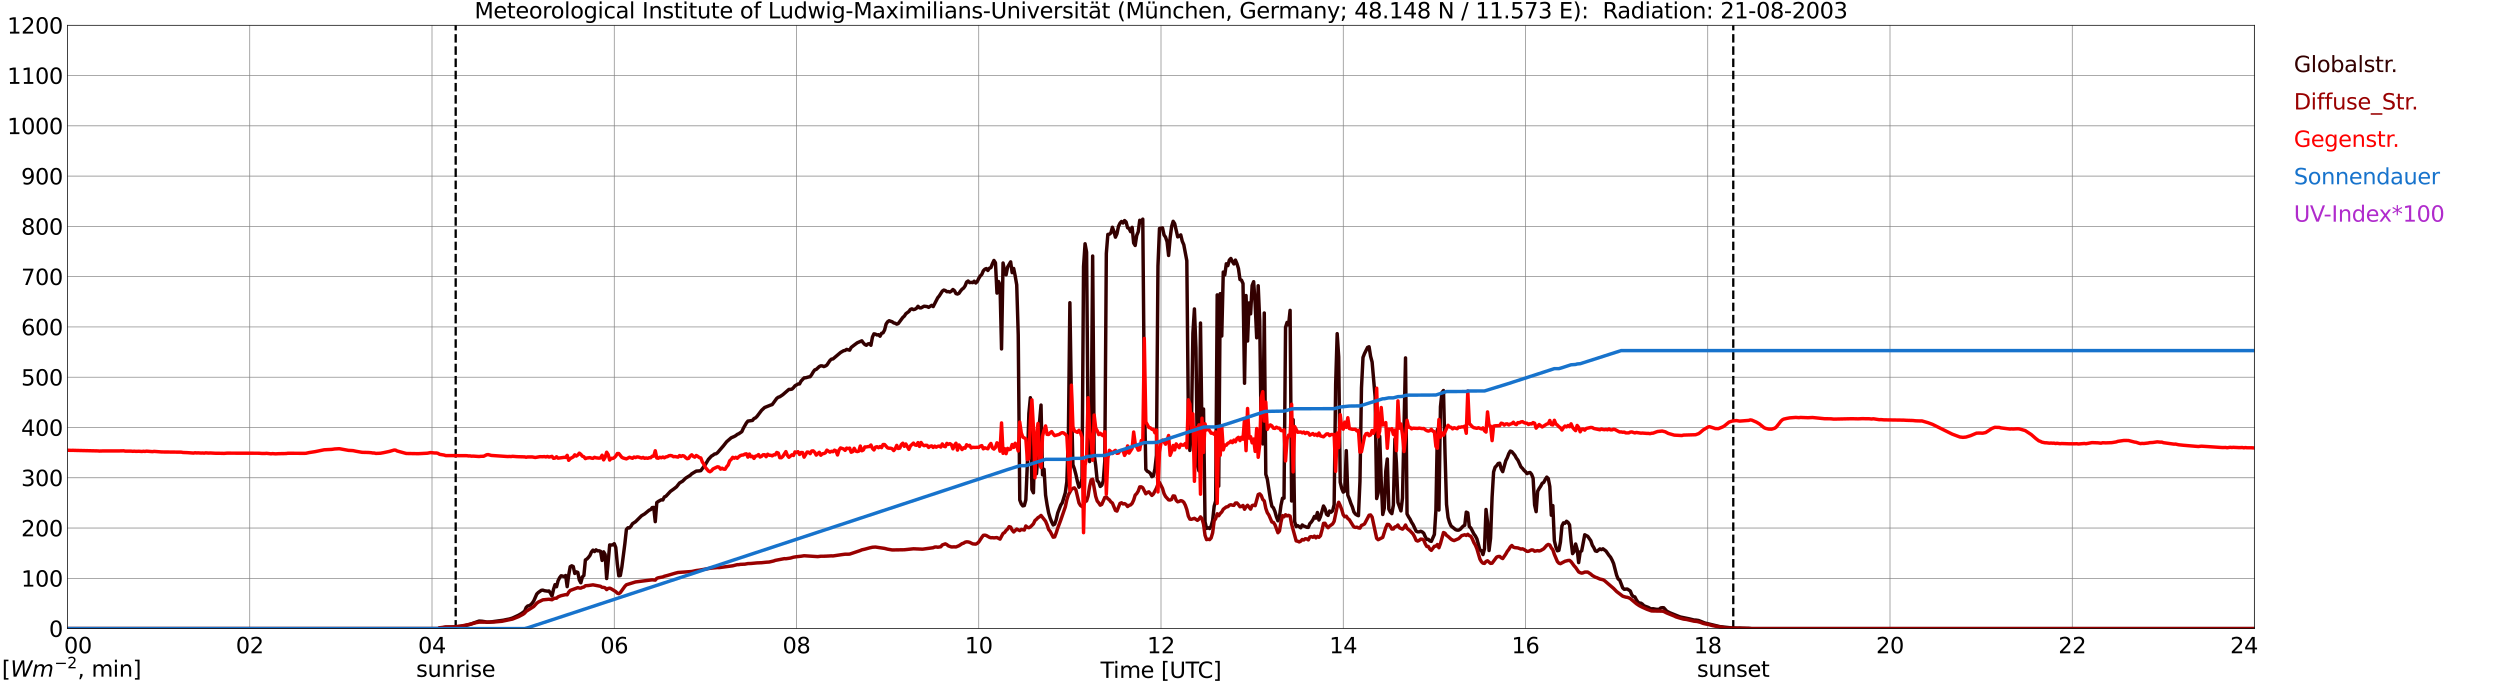 <?xml version="1.0" encoding="utf-8" standalone="no"?>
<!DOCTYPE svg PUBLIC "-//W3C//DTD SVG 1.1//EN"
  "http://www.w3.org/Graphics/SVG/1.1/DTD/svg11.dtd">
<svg xmlns:xlink="http://www.w3.org/1999/xlink" width="1085.4pt" height="296.64pt" viewBox="0 0 1085.4 296.64" xmlns="http://www.w3.org/2000/svg" version="1.1">
 <defs>
  <style type="text/css">*{stroke-linejoin: round; stroke-linecap: butt}</style>
 </defs>
 <g id="figure_1">
  <g id="patch_1">
   <path d="M 0 296.64 
L 1085.4 296.64 
L 1085.4 0 
L 0 0 
z
" style="fill: #ffffff"/>
  </g>
  <g id="axes_1">
   <g id="patch_2">
    <path d="M 29.306 272.909 
L 978.814 272.909 
L 978.814 10.976 
L 29.306 10.976 
z
" style="fill: #ffffff"/>
   </g>
   <g id="patch_3">
    <path d="M 978.814 272.909 
L 978.814 272.909 
L 978.814 10.976 
L 978.814 10.976 
z
" clip-path="url(#p6e3e679a77)" style="fill: #d3d3d3; opacity: 0.25; stroke: #d3d3d3; stroke-linejoin: miter"/>
   </g>
   <g id="matplotlib.axis_1">
    <g id="xtick_1">
     <g id="line2d_1">
      <path d="M 29.306 272.909 
L 29.306 10.976 
" clip-path="url(#p6e3e679a77)" style="fill: none; stroke: #808080; stroke-width: 0.3; stroke-linecap: square"/>
     </g>
     <g id="line2d_2"/>
     <g id="text_1">
      <!--    00 -->
      <g transform="translate(18.733 283.627) scale(0.095 -0.095)">
       <defs>
        <path id="DejaVuSans-20" transform="scale(0.016)"/>
        <path id="DejaVuSans-30" d="M 2034 4250 
Q 1547 4250 1301 3770 
Q 1056 3291 1056 2328 
Q 1056 1369 1301 889 
Q 1547 409 2034 409 
Q 2525 409 2770 889 
Q 3016 1369 3016 2328 
Q 3016 3291 2770 3770 
Q 2525 4250 2034 4250 
z
M 2034 4750 
Q 2819 4750 3233 4129 
Q 3647 3509 3647 2328 
Q 3647 1150 3233 529 
Q 2819 -91 2034 -91 
Q 1250 -91 836 529 
Q 422 1150 422 2328 
Q 422 3509 836 4129 
Q 1250 4750 2034 4750 
z
" transform="scale(0.016)"/>
       </defs>
       <use xlink:href="#DejaVuSans-20"/>
       <use xlink:href="#DejaVuSans-20" transform="translate(31.787 0)"/>
       <use xlink:href="#DejaVuSans-20" transform="translate(63.574 0)"/>
       <use xlink:href="#DejaVuSans-30" transform="translate(95.361 0)"/>
       <use xlink:href="#DejaVuSans-30" transform="translate(158.984 0)"/>
      </g>
     </g>
    </g>
    <g id="xtick_2">
     <g id="line2d_3">
      <path d="M 108.431 272.909 
L 108.431 10.976 
" clip-path="url(#p6e3e679a77)" style="fill: none; stroke: #808080; stroke-width: 0.3; stroke-linecap: square"/>
     </g>
     <g id="line2d_4"/>
     <g id="text_2">
      <!-- 02 -->
      <g transform="translate(102.387 283.627) scale(0.095 -0.095)">
       <defs>
        <path id="DejaVuSans-32" d="M 1228 531 
L 3431 531 
L 3431 0 
L 469 0 
L 469 531 
Q 828 903 1448 1529 
Q 2069 2156 2228 2338 
Q 2531 2678 2651 2914 
Q 2772 3150 2772 3378 
Q 2772 3750 2511 3984 
Q 2250 4219 1831 4219 
Q 1534 4219 1204 4116 
Q 875 4013 500 3803 
L 500 4441 
Q 881 4594 1212 4672 
Q 1544 4750 1819 4750 
Q 2544 4750 2975 4387 
Q 3406 4025 3406 3419 
Q 3406 3131 3298 2873 
Q 3191 2616 2906 2266 
Q 2828 2175 2409 1742 
Q 1991 1309 1228 531 
z
" transform="scale(0.016)"/>
       </defs>
       <use xlink:href="#DejaVuSans-30"/>
       <use xlink:href="#DejaVuSans-32" transform="translate(63.623 0)"/>
      </g>
     </g>
    </g>
    <g id="xtick_3">
     <g id="line2d_5">
      <path d="M 187.557 272.909 
L 187.557 10.976 
" clip-path="url(#p6e3e679a77)" style="fill: none; stroke: #808080; stroke-width: 0.3; stroke-linecap: square"/>
     </g>
     <g id="line2d_6"/>
     <g id="text_3">
      <!-- 04 -->
      <g transform="translate(181.513 283.627) scale(0.095 -0.095)">
       <defs>
        <path id="DejaVuSans-34" d="M 2419 4116 
L 825 1625 
L 2419 1625 
L 2419 4116 
z
M 2253 4666 
L 3047 4666 
L 3047 1625 
L 3713 1625 
L 3713 1100 
L 3047 1100 
L 3047 0 
L 2419 0 
L 2419 1100 
L 313 1100 
L 313 1709 
L 2253 4666 
z
" transform="scale(0.016)"/>
       </defs>
       <use xlink:href="#DejaVuSans-30"/>
       <use xlink:href="#DejaVuSans-34" transform="translate(63.623 0)"/>
      </g>
     </g>
    </g>
    <g id="xtick_4">
     <g id="line2d_7">
      <path d="M 266.683 272.909 
L 266.683 10.976 
" clip-path="url(#p6e3e679a77)" style="fill: none; stroke: #808080; stroke-width: 0.3; stroke-linecap: square"/>
     </g>
     <g id="line2d_8"/>
     <g id="text_4">
      <!-- 06 -->
      <g transform="translate(260.638 283.627) scale(0.095 -0.095)">
       <defs>
        <path id="DejaVuSans-36" d="M 2113 2584 
Q 1688 2584 1439 2293 
Q 1191 2003 1191 1497 
Q 1191 994 1439 701 
Q 1688 409 2113 409 
Q 2538 409 2786 701 
Q 3034 994 3034 1497 
Q 3034 2003 2786 2293 
Q 2538 2584 2113 2584 
z
M 3366 4563 
L 3366 3988 
Q 3128 4100 2886 4159 
Q 2644 4219 2406 4219 
Q 1781 4219 1451 3797 
Q 1122 3375 1075 2522 
Q 1259 2794 1537 2939 
Q 1816 3084 2150 3084 
Q 2853 3084 3261 2657 
Q 3669 2231 3669 1497 
Q 3669 778 3244 343 
Q 2819 -91 2113 -91 
Q 1303 -91 875 529 
Q 447 1150 447 2328 
Q 447 3434 972 4092 
Q 1497 4750 2381 4750 
Q 2619 4750 2861 4703 
Q 3103 4656 3366 4563 
z
" transform="scale(0.016)"/>
       </defs>
       <use xlink:href="#DejaVuSans-30"/>
       <use xlink:href="#DejaVuSans-36" transform="translate(63.623 0)"/>
      </g>
     </g>
    </g>
    <g id="xtick_5">
     <g id="line2d_9">
      <path d="M 345.808 272.909 
L 345.808 10.976 
" clip-path="url(#p6e3e679a77)" style="fill: none; stroke: #808080; stroke-width: 0.3; stroke-linecap: square"/>
     </g>
     <g id="line2d_10"/>
     <g id="text_5">
      <!-- 08 -->
      <g transform="translate(339.764 283.627) scale(0.095 -0.095)">
       <defs>
        <path id="DejaVuSans-38" d="M 2034 2216 
Q 1584 2216 1326 1975 
Q 1069 1734 1069 1313 
Q 1069 891 1326 650 
Q 1584 409 2034 409 
Q 2484 409 2743 651 
Q 3003 894 3003 1313 
Q 3003 1734 2745 1975 
Q 2488 2216 2034 2216 
z
M 1403 2484 
Q 997 2584 770 2862 
Q 544 3141 544 3541 
Q 544 4100 942 4425 
Q 1341 4750 2034 4750 
Q 2731 4750 3128 4425 
Q 3525 4100 3525 3541 
Q 3525 3141 3298 2862 
Q 3072 2584 2669 2484 
Q 3125 2378 3379 2068 
Q 3634 1759 3634 1313 
Q 3634 634 3220 271 
Q 2806 -91 2034 -91 
Q 1263 -91 848 271 
Q 434 634 434 1313 
Q 434 1759 690 2068 
Q 947 2378 1403 2484 
z
M 1172 3481 
Q 1172 3119 1398 2916 
Q 1625 2713 2034 2713 
Q 2441 2713 2670 2916 
Q 2900 3119 2900 3481 
Q 2900 3844 2670 4047 
Q 2441 4250 2034 4250 
Q 1625 4250 1398 4047 
Q 1172 3844 1172 3481 
z
" transform="scale(0.016)"/>
       </defs>
       <use xlink:href="#DejaVuSans-30"/>
       <use xlink:href="#DejaVuSans-38" transform="translate(63.623 0)"/>
      </g>
     </g>
    </g>
    <g id="xtick_6">
     <g id="line2d_11">
      <path d="M 424.934 272.909 
L 424.934 10.976 
" clip-path="url(#p6e3e679a77)" style="fill: none; stroke: #808080; stroke-width: 0.3; stroke-linecap: square"/>
     </g>
     <g id="line2d_12"/>
     <g id="text_6">
      <!-- 10 -->
      <g transform="translate(418.89 283.627) scale(0.095 -0.095)">
       <defs>
        <path id="DejaVuSans-31" d="M 794 531 
L 1825 531 
L 1825 4091 
L 703 3866 
L 703 4441 
L 1819 4666 
L 2450 4666 
L 2450 531 
L 3481 531 
L 3481 0 
L 794 0 
L 794 531 
z
" transform="scale(0.016)"/>
       </defs>
       <use xlink:href="#DejaVuSans-31"/>
       <use xlink:href="#DejaVuSans-30" transform="translate(63.623 0)"/>
      </g>
     </g>
    </g>
    <g id="xtick_7">
     <g id="line2d_13">
      <path d="M 504.06 272.909 
L 504.06 10.976 
" clip-path="url(#p6e3e679a77)" style="fill: none; stroke: #808080; stroke-width: 0.3; stroke-linecap: square"/>
     </g>
     <g id="line2d_14"/>
     <g id="text_7">
      <!-- 12 -->
      <g transform="translate(498.015 283.627) scale(0.095 -0.095)">
       <use xlink:href="#DejaVuSans-31"/>
       <use xlink:href="#DejaVuSans-32" transform="translate(63.623 0)"/>
      </g>
     </g>
    </g>
    <g id="xtick_8">
     <g id="line2d_15">
      <path d="M 583.185 272.909 
L 583.185 10.976 
" clip-path="url(#p6e3e679a77)" style="fill: none; stroke: #808080; stroke-width: 0.3; stroke-linecap: square"/>
     </g>
     <g id="line2d_16"/>
     <g id="text_8">
      <!-- 14 -->
      <g transform="translate(577.141 283.627) scale(0.095 -0.095)">
       <use xlink:href="#DejaVuSans-31"/>
       <use xlink:href="#DejaVuSans-34" transform="translate(63.623 0)"/>
      </g>
     </g>
    </g>
    <g id="xtick_9">
     <g id="line2d_17">
      <path d="M 662.311 272.909 
L 662.311 10.976 
" clip-path="url(#p6e3e679a77)" style="fill: none; stroke: #808080; stroke-width: 0.3; stroke-linecap: square"/>
     </g>
     <g id="line2d_18"/>
     <g id="text_9">
      <!-- 16 -->
      <g transform="translate(656.267 283.627) scale(0.095 -0.095)">
       <use xlink:href="#DejaVuSans-31"/>
       <use xlink:href="#DejaVuSans-36" transform="translate(63.623 0)"/>
      </g>
     </g>
    </g>
    <g id="xtick_10">
     <g id="line2d_19">
      <path d="M 741.437 272.909 
L 741.437 10.976 
" clip-path="url(#p6e3e679a77)" style="fill: none; stroke: #808080; stroke-width: 0.3; stroke-linecap: square"/>
     </g>
     <g id="line2d_20"/>
     <g id="text_10">
      <!-- 18 -->
      <g transform="translate(735.392 283.627) scale(0.095 -0.095)">
       <use xlink:href="#DejaVuSans-31"/>
       <use xlink:href="#DejaVuSans-38" transform="translate(63.623 0)"/>
      </g>
     </g>
    </g>
    <g id="xtick_11">
     <g id="line2d_21">
      <path d="M 820.562 272.909 
L 820.562 10.976 
" clip-path="url(#p6e3e679a77)" style="fill: none; stroke: #808080; stroke-width: 0.3; stroke-linecap: square"/>
     </g>
     <g id="line2d_22"/>
     <g id="text_11">
      <!-- 20 -->
      <g transform="translate(814.518 283.627) scale(0.095 -0.095)">
       <use xlink:href="#DejaVuSans-32"/>
       <use xlink:href="#DejaVuSans-30" transform="translate(63.623 0)"/>
      </g>
     </g>
    </g>
    <g id="xtick_12">
     <g id="line2d_23">
      <path d="M 899.688 272.909 
L 899.688 10.976 
" clip-path="url(#p6e3e679a77)" style="fill: none; stroke: #808080; stroke-width: 0.3; stroke-linecap: square"/>
     </g>
     <g id="line2d_24"/>
     <g id="text_12">
      <!-- 22 -->
      <g transform="translate(893.644 283.627) scale(0.095 -0.095)">
       <use xlink:href="#DejaVuSans-32"/>
       <use xlink:href="#DejaVuSans-32" transform="translate(63.623 0)"/>
      </g>
     </g>
    </g>
    <g id="xtick_13">
     <g id="line2d_25">
      <path d="M 978.814 272.909 
L 978.814 10.976 
" clip-path="url(#p6e3e679a77)" style="fill: none; stroke: #808080; stroke-width: 0.3; stroke-linecap: square"/>
     </g>
     <g id="line2d_26"/>
     <g id="text_13">
      <!-- 24    -->
      <g transform="translate(968.241 283.627) scale(0.095 -0.095)">
       <use xlink:href="#DejaVuSans-32"/>
       <use xlink:href="#DejaVuSans-34" transform="translate(63.623 0)"/>
       <use xlink:href="#DejaVuSans-20" transform="translate(127.246 0)"/>
       <use xlink:href="#DejaVuSans-20" transform="translate(159.033 0)"/>
       <use xlink:href="#DejaVuSans-20" transform="translate(190.82 0)"/>
      </g>
     </g>
    </g>
    <g id="text_14">
     <!-- Time [UTC] -->
     <g transform="translate(477.806 294.322) scale(0.095 -0.095)">
      <defs>
       <path id="DejaVuSans-54" d="M -19 4666 
L 3928 4666 
L 3928 4134 
L 2272 4134 
L 2272 0 
L 1638 0 
L 1638 4134 
L -19 4134 
L -19 4666 
z
" transform="scale(0.016)"/>
       <path id="DejaVuSans-69" d="M 603 3500 
L 1178 3500 
L 1178 0 
L 603 0 
L 603 3500 
z
M 603 4863 
L 1178 4863 
L 1178 4134 
L 603 4134 
L 603 4863 
z
" transform="scale(0.016)"/>
       <path id="DejaVuSans-6d" d="M 3328 2828 
Q 3544 3216 3844 3400 
Q 4144 3584 4550 3584 
Q 5097 3584 5394 3201 
Q 5691 2819 5691 2113 
L 5691 0 
L 5113 0 
L 5113 2094 
Q 5113 2597 4934 2840 
Q 4756 3084 4391 3084 
Q 3944 3084 3684 2787 
Q 3425 2491 3425 1978 
L 3425 0 
L 2847 0 
L 2847 2094 
Q 2847 2600 2669 2842 
Q 2491 3084 2119 3084 
Q 1678 3084 1418 2786 
Q 1159 2488 1159 1978 
L 1159 0 
L 581 0 
L 581 3500 
L 1159 3500 
L 1159 2956 
Q 1356 3278 1631 3431 
Q 1906 3584 2284 3584 
Q 2666 3584 2933 3390 
Q 3200 3197 3328 2828 
z
" transform="scale(0.016)"/>
       <path id="DejaVuSans-65" d="M 3597 1894 
L 3597 1613 
L 953 1613 
Q 991 1019 1311 708 
Q 1631 397 2203 397 
Q 2534 397 2845 478 
Q 3156 559 3463 722 
L 3463 178 
Q 3153 47 2828 -22 
Q 2503 -91 2169 -91 
Q 1331 -91 842 396 
Q 353 884 353 1716 
Q 353 2575 817 3079 
Q 1281 3584 2069 3584 
Q 2775 3584 3186 3129 
Q 3597 2675 3597 1894 
z
M 3022 2063 
Q 3016 2534 2758 2815 
Q 2500 3097 2075 3097 
Q 1594 3097 1305 2825 
Q 1016 2553 972 2059 
L 3022 2063 
z
" transform="scale(0.016)"/>
       <path id="DejaVuSans-5b" d="M 550 4863 
L 1875 4863 
L 1875 4416 
L 1125 4416 
L 1125 -397 
L 1875 -397 
L 1875 -844 
L 550 -844 
L 550 4863 
z
" transform="scale(0.016)"/>
       <path id="DejaVuSans-55" d="M 556 4666 
L 1191 4666 
L 1191 1831 
Q 1191 1081 1462 751 
Q 1734 422 2344 422 
Q 2950 422 3222 751 
Q 3494 1081 3494 1831 
L 3494 4666 
L 4128 4666 
L 4128 1753 
Q 4128 841 3676 375 
Q 3225 -91 2344 -91 
Q 1459 -91 1007 375 
Q 556 841 556 1753 
L 556 4666 
z
" transform="scale(0.016)"/>
       <path id="DejaVuSans-43" d="M 4122 4306 
L 4122 3641 
Q 3803 3938 3442 4084 
Q 3081 4231 2675 4231 
Q 1875 4231 1450 3742 
Q 1025 3253 1025 2328 
Q 1025 1406 1450 917 
Q 1875 428 2675 428 
Q 3081 428 3442 575 
Q 3803 722 4122 1019 
L 4122 359 
Q 3791 134 3420 21 
Q 3050 -91 2638 -91 
Q 1578 -91 968 557 
Q 359 1206 359 2328 
Q 359 3453 968 4101 
Q 1578 4750 2638 4750 
Q 3056 4750 3426 4639 
Q 3797 4528 4122 4306 
z
" transform="scale(0.016)"/>
       <path id="DejaVuSans-5d" d="M 1947 4863 
L 1947 -844 
L 622 -844 
L 622 -397 
L 1369 -397 
L 1369 4416 
L 622 4416 
L 622 4863 
L 1947 4863 
z
" transform="scale(0.016)"/>
      </defs>
      <use xlink:href="#DejaVuSans-54"/>
      <use xlink:href="#DejaVuSans-69" transform="translate(57.959 0)"/>
      <use xlink:href="#DejaVuSans-6d" transform="translate(85.742 0)"/>
      <use xlink:href="#DejaVuSans-65" transform="translate(183.154 0)"/>
      <use xlink:href="#DejaVuSans-20" transform="translate(244.678 0)"/>
      <use xlink:href="#DejaVuSans-5b" transform="translate(276.465 0)"/>
      <use xlink:href="#DejaVuSans-55" transform="translate(315.479 0)"/>
      <use xlink:href="#DejaVuSans-54" transform="translate(388.672 0)"/>
      <use xlink:href="#DejaVuSans-43" transform="translate(443.881 0)"/>
      <use xlink:href="#DejaVuSans-5d" transform="translate(513.705 0)"/>
     </g>
    </g>
   </g>
   <g id="matplotlib.axis_2">
    <g id="ytick_1">
     <g id="line2d_27">
      <path d="M 29.306 272.909 
L 978.814 272.909 
" clip-path="url(#p6e3e679a77)" style="fill: none; stroke: #808080; stroke-width: 0.3; stroke-linecap: square"/>
     </g>
     <g id="line2d_28"/>
     <g id="text_15">
      <!-- 0 -->
      <g transform="translate(21.261 276.518) scale(0.095 -0.095)">
       <use xlink:href="#DejaVuSans-30"/>
      </g>
     </g>
    </g>
    <g id="ytick_2">
     <g id="line2d_29">
      <path d="M 29.306 251.081 
L 978.814 251.081 
" clip-path="url(#p6e3e679a77)" style="fill: none; stroke: #808080; stroke-width: 0.3; stroke-linecap: square"/>
     </g>
     <g id="line2d_30"/>
     <g id="text_16">
      <!-- 100 -->
      <g transform="translate(9.173 254.69) scale(0.095 -0.095)">
       <use xlink:href="#DejaVuSans-31"/>
       <use xlink:href="#DejaVuSans-30" transform="translate(63.623 0)"/>
       <use xlink:href="#DejaVuSans-30" transform="translate(127.246 0)"/>
      </g>
     </g>
    </g>
    <g id="ytick_3">
     <g id="line2d_31">
      <path d="M 29.306 229.253 
L 978.814 229.253 
" clip-path="url(#p6e3e679a77)" style="fill: none; stroke: #808080; stroke-width: 0.3; stroke-linecap: square"/>
     </g>
     <g id="line2d_32"/>
     <g id="text_17">
      <!-- 200 -->
      <g transform="translate(9.173 232.863) scale(0.095 -0.095)">
       <use xlink:href="#DejaVuSans-32"/>
       <use xlink:href="#DejaVuSans-30" transform="translate(63.623 0)"/>
       <use xlink:href="#DejaVuSans-30" transform="translate(127.246 0)"/>
      </g>
     </g>
    </g>
    <g id="ytick_4">
     <g id="line2d_33">
      <path d="M 29.306 207.426 
L 978.814 207.426 
" clip-path="url(#p6e3e679a77)" style="fill: none; stroke: #808080; stroke-width: 0.3; stroke-linecap: square"/>
     </g>
     <g id="line2d_34"/>
     <g id="text_18">
      <!-- 300 -->
      <g transform="translate(9.173 211.035) scale(0.095 -0.095)">
       <defs>
        <path id="DejaVuSans-33" d="M 2597 2516 
Q 3050 2419 3304 2112 
Q 3559 1806 3559 1356 
Q 3559 666 3084 287 
Q 2609 -91 1734 -91 
Q 1441 -91 1130 -33 
Q 819 25 488 141 
L 488 750 
Q 750 597 1062 519 
Q 1375 441 1716 441 
Q 2309 441 2620 675 
Q 2931 909 2931 1356 
Q 2931 1769 2642 2001 
Q 2353 2234 1838 2234 
L 1294 2234 
L 1294 2753 
L 1863 2753 
Q 2328 2753 2575 2939 
Q 2822 3125 2822 3475 
Q 2822 3834 2567 4026 
Q 2313 4219 1838 4219 
Q 1578 4219 1281 4162 
Q 984 4106 628 3988 
L 628 4550 
Q 988 4650 1302 4700 
Q 1616 4750 1894 4750 
Q 2613 4750 3031 4423 
Q 3450 4097 3450 3541 
Q 3450 3153 3228 2886 
Q 3006 2619 2597 2516 
z
" transform="scale(0.016)"/>
       </defs>
       <use xlink:href="#DejaVuSans-33"/>
       <use xlink:href="#DejaVuSans-30" transform="translate(63.623 0)"/>
       <use xlink:href="#DejaVuSans-30" transform="translate(127.246 0)"/>
      </g>
     </g>
    </g>
    <g id="ytick_5">
     <g id="line2d_35">
      <path d="M 29.306 185.598 
L 978.814 185.598 
" clip-path="url(#p6e3e679a77)" style="fill: none; stroke: #808080; stroke-width: 0.3; stroke-linecap: square"/>
     </g>
     <g id="line2d_36"/>
     <g id="text_19">
      <!-- 400 -->
      <g transform="translate(9.173 189.207) scale(0.095 -0.095)">
       <use xlink:href="#DejaVuSans-34"/>
       <use xlink:href="#DejaVuSans-30" transform="translate(63.623 0)"/>
       <use xlink:href="#DejaVuSans-30" transform="translate(127.246 0)"/>
      </g>
     </g>
    </g>
    <g id="ytick_6">
     <g id="line2d_37">
      <path d="M 29.306 163.77 
L 978.814 163.77 
" clip-path="url(#p6e3e679a77)" style="fill: none; stroke: #808080; stroke-width: 0.3; stroke-linecap: square"/>
     </g>
     <g id="line2d_38"/>
     <g id="text_20">
      <!-- 500 -->
      <g transform="translate(9.173 167.379) scale(0.095 -0.095)">
       <defs>
        <path id="DejaVuSans-35" d="M 691 4666 
L 3169 4666 
L 3169 4134 
L 1269 4134 
L 1269 2991 
Q 1406 3038 1543 3061 
Q 1681 3084 1819 3084 
Q 2600 3084 3056 2656 
Q 3513 2228 3513 1497 
Q 3513 744 3044 326 
Q 2575 -91 1722 -91 
Q 1428 -91 1123 -41 
Q 819 9 494 109 
L 494 744 
Q 775 591 1075 516 
Q 1375 441 1709 441 
Q 2250 441 2565 725 
Q 2881 1009 2881 1497 
Q 2881 1984 2565 2268 
Q 2250 2553 1709 2553 
Q 1456 2553 1204 2497 
Q 953 2441 691 2322 
L 691 4666 
z
" transform="scale(0.016)"/>
       </defs>
       <use xlink:href="#DejaVuSans-35"/>
       <use xlink:href="#DejaVuSans-30" transform="translate(63.623 0)"/>
       <use xlink:href="#DejaVuSans-30" transform="translate(127.246 0)"/>
      </g>
     </g>
    </g>
    <g id="ytick_7">
     <g id="line2d_39">
      <path d="M 29.306 141.942 
L 978.814 141.942 
" clip-path="url(#p6e3e679a77)" style="fill: none; stroke: #808080; stroke-width: 0.3; stroke-linecap: square"/>
     </g>
     <g id="line2d_40"/>
     <g id="text_21">
      <!-- 600 -->
      <g transform="translate(9.173 145.551) scale(0.095 -0.095)">
       <use xlink:href="#DejaVuSans-36"/>
       <use xlink:href="#DejaVuSans-30" transform="translate(63.623 0)"/>
       <use xlink:href="#DejaVuSans-30" transform="translate(127.246 0)"/>
      </g>
     </g>
    </g>
    <g id="ytick_8">
     <g id="line2d_41">
      <path d="M 29.306 120.114 
L 978.814 120.114 
" clip-path="url(#p6e3e679a77)" style="fill: none; stroke: #808080; stroke-width: 0.3; stroke-linecap: square"/>
     </g>
     <g id="line2d_42"/>
     <g id="text_22">
      <!-- 700 -->
      <g transform="translate(9.173 123.724) scale(0.095 -0.095)">
       <defs>
        <path id="DejaVuSans-37" d="M 525 4666 
L 3525 4666 
L 3525 4397 
L 1831 0 
L 1172 0 
L 2766 4134 
L 525 4134 
L 525 4666 
z
" transform="scale(0.016)"/>
       </defs>
       <use xlink:href="#DejaVuSans-37"/>
       <use xlink:href="#DejaVuSans-30" transform="translate(63.623 0)"/>
       <use xlink:href="#DejaVuSans-30" transform="translate(127.246 0)"/>
      </g>
     </g>
    </g>
    <g id="ytick_9">
     <g id="line2d_43">
      <path d="M 29.306 98.287 
L 978.814 98.287 
" clip-path="url(#p6e3e679a77)" style="fill: none; stroke: #808080; stroke-width: 0.3; stroke-linecap: square"/>
     </g>
     <g id="line2d_44"/>
     <g id="text_23">
      <!-- 800 -->
      <g transform="translate(9.173 101.896) scale(0.095 -0.095)">
       <use xlink:href="#DejaVuSans-38"/>
       <use xlink:href="#DejaVuSans-30" transform="translate(63.623 0)"/>
       <use xlink:href="#DejaVuSans-30" transform="translate(127.246 0)"/>
      </g>
     </g>
    </g>
    <g id="ytick_10">
     <g id="line2d_45">
      <path d="M 29.306 76.459 
L 978.814 76.459 
" clip-path="url(#p6e3e679a77)" style="fill: none; stroke: #808080; stroke-width: 0.3; stroke-linecap: square"/>
     </g>
     <g id="line2d_46"/>
     <g id="text_24">
      <!-- 900 -->
      <g transform="translate(9.173 80.068) scale(0.095 -0.095)">
       <defs>
        <path id="DejaVuSans-39" d="M 703 97 
L 703 672 
Q 941 559 1184 500 
Q 1428 441 1663 441 
Q 2288 441 2617 861 
Q 2947 1281 2994 2138 
Q 2813 1869 2534 1725 
Q 2256 1581 1919 1581 
Q 1219 1581 811 2004 
Q 403 2428 403 3163 
Q 403 3881 828 4315 
Q 1253 4750 1959 4750 
Q 2769 4750 3195 4129 
Q 3622 3509 3622 2328 
Q 3622 1225 3098 567 
Q 2575 -91 1691 -91 
Q 1453 -91 1209 -44 
Q 966 3 703 97 
z
M 1959 2075 
Q 2384 2075 2632 2365 
Q 2881 2656 2881 3163 
Q 2881 3666 2632 3958 
Q 2384 4250 1959 4250 
Q 1534 4250 1286 3958 
Q 1038 3666 1038 3163 
Q 1038 2656 1286 2365 
Q 1534 2075 1959 2075 
z
" transform="scale(0.016)"/>
       </defs>
       <use xlink:href="#DejaVuSans-39"/>
       <use xlink:href="#DejaVuSans-30" transform="translate(63.623 0)"/>
       <use xlink:href="#DejaVuSans-30" transform="translate(127.246 0)"/>
      </g>
     </g>
    </g>
    <g id="ytick_11">
     <g id="line2d_47">
      <path d="M 29.306 54.631 
L 978.814 54.631 
" clip-path="url(#p6e3e679a77)" style="fill: none; stroke: #808080; stroke-width: 0.3; stroke-linecap: square"/>
     </g>
     <g id="line2d_48"/>
     <g id="text_25">
      <!-- 1000 -->
      <g transform="translate(3.128 58.24) scale(0.095 -0.095)">
       <use xlink:href="#DejaVuSans-31"/>
       <use xlink:href="#DejaVuSans-30" transform="translate(63.623 0)"/>
       <use xlink:href="#DejaVuSans-30" transform="translate(127.246 0)"/>
       <use xlink:href="#DejaVuSans-30" transform="translate(190.869 0)"/>
      </g>
     </g>
    </g>
    <g id="ytick_12">
     <g id="line2d_49">
      <path d="M 29.306 32.803 
L 978.814 32.803 
" clip-path="url(#p6e3e679a77)" style="fill: none; stroke: #808080; stroke-width: 0.3; stroke-linecap: square"/>
     </g>
     <g id="line2d_50"/>
     <g id="text_26">
      <!-- 1100 -->
      <g transform="translate(3.128 36.413) scale(0.095 -0.095)">
       <use xlink:href="#DejaVuSans-31"/>
       <use xlink:href="#DejaVuSans-31" transform="translate(63.623 0)"/>
       <use xlink:href="#DejaVuSans-30" transform="translate(127.246 0)"/>
       <use xlink:href="#DejaVuSans-30" transform="translate(190.869 0)"/>
      </g>
     </g>
    </g>
    <g id="ytick_13">
     <g id="line2d_51">
      <path d="M 29.306 10.976 
L 978.814 10.976 
" clip-path="url(#p6e3e679a77)" style="fill: none; stroke: #808080; stroke-width: 0.3; stroke-linecap: square"/>
     </g>
     <g id="line2d_52"/>
     <g id="text_27">
      <!-- 1200 -->
      <g transform="translate(3.128 14.585) scale(0.095 -0.095)">
       <use xlink:href="#DejaVuSans-31"/>
       <use xlink:href="#DejaVuSans-32" transform="translate(63.623 0)"/>
       <use xlink:href="#DejaVuSans-30" transform="translate(127.246 0)"/>
       <use xlink:href="#DejaVuSans-30" transform="translate(190.869 0)"/>
      </g>
     </g>
    </g>
   </g>
   <g id="line2d_53">
    <path d="M 197.843 272.909 
L 197.843 10.976 
" clip-path="url(#p6e3e679a77)" style="fill: none; stroke-dasharray: 3.7,1.6; stroke-dashoffset: 0; stroke: #000000"/>
   </g>
   <g id="line2d_54">
    <path d="M 752.514 272.909 
L 752.514 10.976 
" clip-path="url(#p6e3e679a77)" style="fill: none; stroke-dasharray: 3.7,1.6; stroke-dashoffset: 0; stroke: #000000"/>
   </g>
   <g id="line2d_55">
    <path d="M 29.306 272.909 
L 190.195 272.909 
L 190.854 272.632 
L 192.173 272.551 
L 193.492 272.304 
L 195.47 272.265 
L 197.448 272.182 
L 199.426 271.977 
L 202.063 271.608 
L 204.042 271.077 
L 205.36 270.584 
L 207.998 269.643 
L 209.317 269.724 
L 210.635 269.929 
L 211.295 270.134 
L 212.614 270.093 
L 214.592 269.807 
L 218.548 269.274 
L 219.867 268.989 
L 221.186 268.742 
L 222.504 268.334 
L 225.142 267.105 
L 226.461 266.326 
L 227.779 265.343 
L 228.439 263.746 
L 229.098 263.091 
L 229.757 262.968 
L 230.417 262.558 
L 231.076 261.862 
L 231.736 260.88 
L 233.054 257.889 
L 233.714 257.234 
L 235.033 256.294 
L 235.692 256.211 
L 236.351 256.457 
L 237.67 256.66 
L 238.329 256.579 
L 238.989 257.52 
L 239.648 258.791 
L 240.308 255.883 
L 240.967 253.836 
L 241.626 254.737 
L 242.286 252.157 
L 242.945 250.845 
L 243.604 249.985 
L 244.264 250.11 
L 244.923 250.354 
L 245.583 249.863 
L 246.242 254.696 
L 246.901 249.699 
L 247.561 246.054 
L 248.22 245.646 
L 248.88 245.973 
L 249.539 248.962 
L 250.198 248.265 
L 250.858 248.512 
L 251.517 251.788 
L 252.176 253.017 
L 252.836 250.476 
L 253.495 249.863 
L 254.155 243.105 
L 254.814 242.697 
L 255.473 242.001 
L 256.133 241.141 
L 256.792 239.626 
L 257.451 238.847 
L 258.111 239.46 
L 258.77 238.724 
L 259.43 239.174 
L 260.089 239.133 
L 260.748 239.379 
L 261.408 243.31 
L 262.067 239.584 
L 262.726 240.73 
L 263.386 251.173 
L 264.705 236.594 
L 265.364 236.635 
L 266.023 236.552 
L 266.683 236.061 
L 267.342 237.701 
L 268.002 244.786 
L 268.661 249.985 
L 269.32 249.863 
L 269.98 246.218 
L 271.298 235.981 
L 271.958 229.878 
L 272.617 229.142 
L 273.277 229.181 
L 273.936 228.485 
L 274.595 227.38 
L 275.914 226.52 
L 278.552 223.899 
L 279.87 223.122 
L 281.849 221.483 
L 282.508 221.238 
L 283.167 220.378 
L 283.827 220.295 
L 284.486 226.479 
L 285.145 218.206 
L 285.805 217.715 
L 287.124 216.977 
L 287.783 217.06 
L 288.442 215.748 
L 289.102 215.463 
L 291.08 213.334 
L 292.399 212.391 
L 293.717 211.368 
L 295.036 209.689 
L 296.355 208.91 
L 297.674 207.6 
L 299.652 206.371 
L 300.311 205.716 
L 302.289 204.529 
L 303.608 204.446 
L 304.267 204.324 
L 306.246 201.661 
L 307.564 199.45 
L 308.883 198.018 
L 309.543 197.649 
L 310.202 197.116 
L 310.861 197.033 
L 311.521 196.542 
L 314.158 193.471 
L 315.477 191.792 
L 317.455 190.072 
L 318.774 189.498 
L 319.433 189.129 
L 320.093 188.597 
L 320.752 188.311 
L 322.071 187.409 
L 322.73 185.936 
L 324.049 183.642 
L 324.708 182.823 
L 326.686 182.538 
L 327.346 181.717 
L 328.005 181.431 
L 328.665 180.776 
L 330.643 178.154 
L 331.961 176.926 
L 334.599 175.863 
L 335.258 175.657 
L 337.236 172.953 
L 337.896 172.462 
L 338.555 172.257 
L 339.874 171.357 
L 341.852 169.637 
L 342.512 169.063 
L 343.171 169.063 
L 343.83 168.941 
L 344.49 168.325 
L 345.149 167.507 
L 346.468 166.73 
L 347.127 166.688 
L 347.787 165.459 
L 349.105 164.067 
L 349.765 164.025 
L 351.083 163.659 
L 351.743 163.534 
L 352.402 162.633 
L 353.062 161.487 
L 353.721 160.585 
L 354.38 160.382 
L 355.699 159.153 
L 356.359 158.826 
L 357.018 158.865 
L 357.677 159.153 
L 358.337 158.907 
L 358.996 158.499 
L 360.315 156.532 
L 360.974 155.919 
L 361.634 155.836 
L 364.93 153.05 
L 366.249 152.273 
L 366.909 152.149 
L 367.568 151.699 
L 368.887 152.027 
L 369.546 150.839 
L 370.865 149.816 
L 372.184 148.833 
L 374.162 147.973 
L 374.821 148.875 
L 375.481 149.569 
L 376.14 149.898 
L 376.799 149.324 
L 377.459 149.202 
L 378.118 149.898 
L 378.777 146.334 
L 379.437 144.941 
L 380.096 145.066 
L 380.756 145.435 
L 381.415 145.31 
L 382.074 145.965 
L 382.734 144.697 
L 383.393 144.492 
L 384.053 143.263 
L 384.712 140.683 
L 385.371 139.701 
L 386.031 139.251 
L 387.349 139.701 
L 388.009 140.192 
L 388.668 140.355 
L 389.328 140.724 
L 389.987 140.478 
L 391.965 137.817 
L 392.624 137.243 
L 393.284 136.219 
L 394.603 135.237 
L 395.262 134.335 
L 395.921 134.091 
L 396.581 134.418 
L 397.24 134.255 
L 397.899 133.844 
L 398.559 132.984 
L 399.218 133.639 
L 399.878 133.68 
L 401.196 132.943 
L 402.515 133.106 
L 403.175 133.434 
L 404.493 132.574 
L 405.153 133.106 
L 407.131 129.258 
L 407.79 128.479 
L 409.109 126.39 
L 409.768 125.94 
L 410.428 126.145 
L 411.087 126.637 
L 411.746 126.595 
L 412.406 126.8 
L 413.065 126.39 
L 413.725 125.694 
L 414.384 126.226 
L 415.043 127.455 
L 415.703 127.66 
L 416.362 127.333 
L 417.022 126.351 
L 417.681 125.571 
L 418.34 125.08 
L 419 124.137 
L 419.659 122.459 
L 420.318 122.009 
L 420.978 122.705 
L 421.637 122.583 
L 422.297 122.705 
L 422.956 122.09 
L 423.615 122.869 
L 424.275 122.254 
L 424.934 120.863 
L 425.593 119.798 
L 426.253 119.143 
L 426.912 117.587 
L 427.572 116.891 
L 428.231 116.602 
L 428.89 117.423 
L 429.55 116.439 
L 430.209 116.194 
L 430.869 114.474 
L 431.528 113.082 
L 432.187 114.105 
L 432.847 127.25 
L 433.506 122.214 
L 434.165 123.729 
L 434.825 151.494 
L 435.484 114.186 
L 436.144 117.587 
L 436.803 119.307 
L 437.462 115.948 
L 438.781 113.695 
L 439.44 118.364 
L 440.1 116.563 
L 440.759 119.837 
L 441.419 123.688 
L 442.078 145.474 
L 442.737 217.06 
L 443.397 218.78 
L 444.056 219.64 
L 444.716 219.477 
L 445.375 217.019 
L 446.034 201.458 
L 446.694 179.506 
L 447.353 172.667 
L 448.012 212.555 
L 448.672 213.948 
L 449.331 188.885 
L 449.991 205.675 
L 450.65 197.893 
L 451.309 183.398 
L 451.969 175.863 
L 452.628 206.166 
L 453.287 203.75 
L 453.947 214.93 
L 454.606 219.189 
L 455.266 222.629 
L 455.925 224.881 
L 456.584 226.562 
L 457.244 227.913 
L 457.903 227.544 
L 458.563 225.619 
L 459.222 222.712 
L 460.541 219.271 
L 461.2 218.289 
L 462.519 213.906 
L 463.178 209.115 
L 463.838 189.704 
L 464.497 131.428 
L 465.156 173.61 
L 465.816 201.744 
L 466.475 203.627 
L 467.134 206.085 
L 467.794 209.156 
L 468.453 211.531 
L 469.113 210.713 
L 469.772 207.764 
L 470.431 115.703 
L 471.091 105.833 
L 471.75 109.478 
L 472.409 187.001 
L 473.069 200.393 
L 473.728 189.457 
L 474.388 111.156 
L 475.047 197.239 
L 475.706 202.071 
L 476.366 208.705 
L 477.025 209.362 
L 477.685 211.204 
L 478.344 210.671 
L 479.003 208.705 
L 479.663 200.104 
L 480.322 110.05 
L 480.981 101.779 
L 481.641 101.696 
L 482.3 101.122 
L 482.96 98.667 
L 483.619 100.467 
L 484.278 102.967 
L 484.938 101.491 
L 485.597 98.298 
L 486.256 96.905 
L 486.916 96.167 
L 487.575 96.822 
L 488.235 95.759 
L 488.894 96.372 
L 489.553 98.87 
L 490.213 99.238 
L 490.872 100.59 
L 491.532 98.706 
L 492.191 105.505 
L 492.85 106.57 
L 493.51 102.229 
L 494.169 100.631 
L 494.828 95.635 
L 495.488 96.619 
L 496.147 95.144 
L 496.807 169.146 
L 497.466 203.791 
L 498.125 204.61 
L 498.785 204.937 
L 499.444 205.511 
L 500.103 206.945 
L 500.763 206.576 
L 501.422 203.627 
L 502.082 197.69 
L 502.741 115.498 
L 503.4 99.199 
L 504.719 98.952 
L 505.379 102.024 
L 506.038 102.967 
L 506.697 104.931 
L 507.357 110.91 
L 508.016 103.335 
L 508.675 98.339 
L 509.335 96.086 
L 509.994 97.11 
L 511.313 102.842 
L 511.972 102.515 
L 512.632 101.982 
L 513.291 104.726 
L 513.95 106.243 
L 515.269 113.204 
L 515.929 180.49 
L 516.588 195.56 
L 517.247 186.386 
L 517.907 144.655 
L 518.566 134.13 
L 519.226 151.125 
L 519.885 202.113 
L 520.544 204.446 
L 521.204 140.233 
L 521.863 189.254 
L 522.522 177.583 
L 523.182 226.601 
L 523.841 229.428 
L 524.501 229.142 
L 525.16 229.469 
L 525.819 228.446 
L 526.479 225.905 
L 527.138 219.804 
L 527.797 217.468 
L 528.457 128.029 
L 529.116 211.04 
L 529.776 127.497 
L 530.435 145.884 
L 531.094 118.117 
L 531.754 119.346 
L 532.413 114.513 
L 533.073 115.334 
L 533.732 112.918 
L 534.391 112.222 
L 535.051 113.573 
L 535.71 114.596 
L 536.369 112.918 
L 537.029 114.474 
L 537.688 116.602 
L 538.348 121.354 
L 539.007 121.64 
L 539.666 123.114 
L 540.326 166.402 
L 540.985 128.315 
L 541.644 148.054 
L 542.304 131.511 
L 542.963 136.26 
L 543.623 123.974 
L 544.282 122.295 
L 544.941 132.041 
L 545.601 146.661 
L 546.26 124.057 
L 546.919 139.373 
L 547.579 189.335 
L 548.238 192.733 
L 548.898 135.892 
L 549.557 205.922 
L 550.216 208.008 
L 551.535 216.608 
L 552.195 219.804 
L 552.854 220.459 
L 553.513 222.015 
L 554.173 224.39 
L 554.832 226.11 
L 555.491 224.309 
L 556.151 219.352 
L 556.81 216.323 
L 557.47 216.281 
L 558.129 142.117 
L 558.788 139.986 
L 559.448 141.052 
L 560.107 134.746 
L 560.766 217.51 
L 561.426 182.21 
L 562.085 226.479 
L 562.745 228.609 
L 563.404 228.199 
L 564.723 229.142 
L 565.382 227.913 
L 566.042 228.404 
L 566.701 228.609 
L 567.36 228.937 
L 568.02 228.976 
L 568.679 227.339 
L 569.338 226.643 
L 569.998 225.66 
L 570.657 224.226 
L 571.317 224.964 
L 571.976 222.506 
L 572.635 225.783 
L 573.295 224.309 
L 574.613 219.682 
L 575.273 220.869 
L 575.932 223.286 
L 576.592 223.777 
L 577.251 221.851 
L 577.91 222.384 
L 578.57 221.769 
L 579.229 219.108 
L 579.889 166.811 
L 580.548 144.861 
L 581.207 154.934 
L 581.867 209.362 
L 582.526 212.064 
L 583.185 213.662 
L 583.845 213.21 
L 584.504 195.641 
L 585.164 214.971 
L 585.823 216.569 
L 586.482 218.534 
L 587.142 220.09 
L 587.801 222.262 
L 588.46 223.161 
L 589.12 223.613 
L 589.779 223.899 
L 590.439 208.993 
L 591.098 168.408 
L 591.757 155.181 
L 592.417 153.502 
L 593.736 150.839 
L 594.395 150.553 
L 595.054 154.69 
L 595.714 157.187 
L 597.032 172.34 
L 597.692 216.445 
L 598.351 213.948 
L 599.011 189.418 
L 599.67 208.788 
L 600.329 223.366 
L 600.989 220.664 
L 601.648 204.568 
L 602.307 199.286 
L 602.967 221.033 
L 603.626 222.301 
L 604.286 222.997 
L 604.945 219.352 
L 605.604 190.686 
L 606.264 201.006 
L 606.923 218.125 
L 608.242 221.81 
L 608.901 216.2 
L 610.22 155.386 
L 610.879 223.122 
L 611.539 224.39 
L 612.198 225.414 
L 612.858 226.765 
L 613.517 227.789 
L 614.836 230.615 
L 615.495 230.901 
L 616.154 230.901 
L 616.814 230.657 
L 617.473 230.943 
L 618.133 231.517 
L 618.792 233.032 
L 619.451 234.219 
L 620.111 234.136 
L 620.77 234.832 
L 621.429 235.038 
L 622.748 232.049 
L 623.408 221.605 
L 624.067 186.427 
L 624.726 221.441 
L 625.386 176.598 
L 626.045 170.414 
L 626.705 169.554 
L 627.364 196.706 
L 628.023 218.944 
L 628.683 224.637 
L 629.342 226.889 
L 630.001 228.363 
L 631.98 229.96 
L 632.639 230.166 
L 633.298 230.166 
L 633.958 229.797 
L 635.276 228.404 
L 635.936 228.035 
L 636.595 222.343 
L 637.255 222.67 
L 637.914 228.609 
L 638.573 229.223 
L 639.892 231.803 
L 640.552 232.704 
L 641.211 233.972 
L 642.53 238.847 
L 643.189 239.052 
L 643.848 240.772 
L 644.508 238.233 
L 645.167 221.197 
L 645.827 226.684 
L 646.486 239.01 
L 647.145 233.645 
L 647.805 215.831 
L 648.464 204.856 
L 649.123 202.85 
L 649.783 202.193 
L 650.442 201.253 
L 651.102 201.089 
L 651.761 203.586 
L 652.42 204.773 
L 653.739 200.024 
L 654.399 198.714 
L 655.058 196.953 
L 655.717 195.846 
L 656.377 196.093 
L 657.695 197.69 
L 658.355 198.917 
L 659.014 199.777 
L 660.333 202.685 
L 660.992 203.342 
L 661.652 204.202 
L 662.311 204.773 
L 662.97 205.633 
L 663.63 205.265 
L 664.289 205.142 
L 664.949 205.922 
L 665.608 207.6 
L 666.267 219.271 
L 666.927 222.137 
L 667.586 213.293 
L 668.246 212.064 
L 668.905 211.082 
L 669.564 209.811 
L 670.224 209.442 
L 670.883 208.174 
L 671.542 207.148 
L 672.202 207.764 
L 672.861 211.245 
L 673.521 223.694 
L 674.18 219.518 
L 674.839 234.71 
L 675.499 237.454 
L 676.158 239.133 
L 676.817 238.93 
L 677.477 235.365 
L 678.136 228.321 
L 678.796 227.012 
L 679.455 227.175 
L 680.114 226.315 
L 680.774 226.806 
L 681.433 227.872 
L 682.092 234.874 
L 682.752 240.361 
L 683.411 239.421 
L 684.071 236.186 
L 684.73 238.478 
L 685.389 244.253 
L 686.049 239.626 
L 686.708 239.133 
L 688.027 232.172 
L 689.346 232.868 
L 690.664 234.752 
L 691.324 236.716 
L 691.983 237.781 
L 692.643 239.174 
L 693.302 239.379 
L 694.621 238.314 
L 695.28 238.641 
L 695.939 238.273 
L 697.258 239.257 
L 698.577 241.141 
L 699.236 241.918 
L 699.896 243.147 
L 700.555 244.661 
L 701.874 249.741 
L 702.533 251.378 
L 703.193 251.788 
L 704.511 255.228 
L 705.171 255.842 
L 706.49 255.719 
L 707.808 256.579 
L 708.468 258.258 
L 709.127 258.996 
L 709.786 259.159 
L 710.446 260.428 
L 711.105 261.371 
L 711.765 261.862 
L 712.424 261.862 
L 713.083 262.314 
L 713.743 263.008 
L 715.721 263.746 
L 716.38 264.156 
L 717.04 264.361 
L 717.699 264.278 
L 719.018 264.525 
L 720.337 264.564 
L 720.996 263.951 
L 721.655 263.828 
L 722.315 263.868 
L 723.633 265.343 
L 724.952 266.04 
L 728.909 267.637 
L 729.568 267.882 
L 733.524 268.7 
L 735.502 269.192 
L 736.162 269.192 
L 737.48 269.397 
L 740.118 270.462 
L 746.712 272.06 
L 751.987 272.632 
L 754.624 272.715 
L 755.284 272.673 
L 756.602 272.756 
L 758.581 272.797 
L 759.24 272.797 
L 760.559 272.909 
L 978.154 272.909 
L 978.154 272.909 
" clip-path="url(#p6e3e679a77)" style="fill: none; stroke: #330000; stroke-width: 1.5; stroke-linecap: square"/>
   </g>
   <g id="line2d_56">
    <path d="M 29.306 272.909 
L 190.195 272.909 
L 190.854 272.557 
L 193.492 272.221 
L 194.81 272.221 
L 196.788 272.221 
L 198.107 272.053 
L 200.085 271.844 
L 204.701 270.877 
L 206.679 270.331 
L 207.998 270.121 
L 214.592 270.038 
L 217.889 269.744 
L 222.504 268.779 
L 225.142 267.729 
L 227.12 266.679 
L 227.779 266.175 
L 228.439 265.42 
L 231.736 263.322 
L 233.054 261.895 
L 233.714 261.39 
L 235.692 260.426 
L 238.329 260.172 
L 239.648 260.384 
L 240.308 259.963 
L 240.967 259.712 
L 241.626 259.712 
L 242.286 259.125 
L 243.604 258.62 
L 245.583 258.158 
L 246.242 258.243 
L 246.901 257.11 
L 247.561 256.352 
L 250.858 255.137 
L 251.517 255.305 
L 252.176 255.346 
L 252.836 255.01 
L 253.495 254.883 
L 254.155 254.296 
L 255.473 254.213 
L 257.451 253.919 
L 258.77 254.17 
L 260.748 254.549 
L 261.408 255.01 
L 262.067 255.01 
L 262.726 255.22 
L 263.386 255.975 
L 264.045 255.473 
L 264.705 255.346 
L 265.364 255.641 
L 267.342 256.857 
L 268.002 257.529 
L 268.661 257.739 
L 269.32 257.278 
L 271.298 254.549 
L 271.958 253.877 
L 275.914 252.659 
L 283.167 251.736 
L 284.486 251.862 
L 285.145 251.107 
L 285.805 250.854 
L 287.783 250.476 
L 288.442 250.184 
L 289.761 249.848 
L 293.058 248.881 
L 294.377 248.547 
L 300.311 248.126 
L 302.289 247.706 
L 303.608 247.538 
L 308.224 246.742 
L 311.521 246.406 
L 312.18 246.447 
L 318.114 245.65 
L 320.093 245.146 
L 320.752 245.146 
L 321.411 245.019 
L 323.39 244.937 
L 324.708 244.683 
L 326.027 244.642 
L 328.665 244.391 
L 330.643 244.306 
L 332.621 244.096 
L 333.94 244.013 
L 335.918 243.55 
L 336.577 243.299 
L 340.533 242.544 
L 341.193 242.586 
L 343.171 242.291 
L 344.49 241.913 
L 345.808 241.704 
L 347.787 241.494 
L 349.105 241.285 
L 355.04 241.662 
L 356.359 241.494 
L 357.677 241.494 
L 359.655 241.409 
L 360.974 241.326 
L 361.634 241.368 
L 365.59 240.781 
L 366.909 240.612 
L 368.227 240.612 
L 368.887 240.571 
L 373.502 239.017 
L 374.162 238.724 
L 375.481 238.43 
L 377.459 237.884 
L 378.777 237.589 
L 380.096 237.506 
L 384.053 238.094 
L 385.371 238.43 
L 387.349 238.766 
L 392.624 238.681 
L 394.603 238.471 
L 396.581 238.262 
L 400.537 238.43 
L 405.153 237.799 
L 405.812 237.506 
L 406.471 237.465 
L 407.131 237.589 
L 408.45 237.38 
L 409.109 236.583 
L 410.428 236.12 
L 411.087 236.456 
L 411.746 237.002 
L 413.065 237.465 
L 414.384 237.421 
L 415.043 237.465 
L 416.362 236.919 
L 417.681 236.037 
L 418.34 235.828 
L 419 235.407 
L 419.659 235.238 
L 420.318 235.282 
L 420.978 235.45 
L 422.297 236.12 
L 423.615 236.247 
L 424.275 235.911 
L 424.934 235.324 
L 426.253 233.309 
L 426.912 232.427 
L 427.572 232.342 
L 428.231 232.51 
L 429.55 233.267 
L 430.209 233.477 
L 430.869 233.433 
L 431.528 233.518 
L 432.847 233.392 
L 434.165 234.064 
L 435.484 231.587 
L 436.144 231.209 
L 436.803 230.286 
L 437.462 229.699 
L 438.122 228.649 
L 438.781 228.858 
L 439.44 230.159 
L 440.1 230.958 
L 441.419 229.699 
L 442.737 230.371 
L 443.397 229.867 
L 444.716 230.118 
L 445.375 228.356 
L 446.034 228.943 
L 446.694 229.111 
L 447.353 228.775 
L 448.672 227.431 
L 449.331 226.005 
L 449.991 225.46 
L 450.65 224.746 
L 451.309 224.368 
L 451.969 223.779 
L 453.947 226.298 
L 454.606 227.852 
L 455.266 229.867 
L 455.925 230.705 
L 457.244 233.224 
L 457.903 233.099 
L 458.563 231.377 
L 459.222 229.321 
L 460.541 225.794 
L 462.519 220.044 
L 463.178 216.98 
L 463.838 214.88 
L 465.156 212.487 
L 465.816 212.027 
L 466.475 211.817 
L 467.134 212.741 
L 468.453 218.366 
L 469.113 219.457 
L 469.772 219.918 
L 470.431 219.289 
L 471.091 217.776 
L 471.75 217.484 
L 472.409 215.342 
L 473.069 211.145 
L 473.728 208.331 
L 474.388 208.08 
L 475.706 215.511 
L 476.366 217.525 
L 477.025 218.322 
L 477.685 219.33 
L 478.344 218.994 
L 479.663 215.971 
L 480.322 215.72 
L 480.981 216.517 
L 481.641 217.021 
L 482.3 217.903 
L 482.96 218.407 
L 484.278 221.596 
L 484.938 221.891 
L 486.256 218.575 
L 486.916 218.28 
L 487.575 218.785 
L 488.235 218.658 
L 488.894 219.036 
L 489.553 219.918 
L 490.213 219.413 
L 490.872 219.204 
L 491.532 218.534 
L 492.191 217.106 
L 492.85 214.965 
L 493.51 214.293 
L 494.169 213.243 
L 494.828 211.396 
L 495.488 211.355 
L 496.147 211.774 
L 497.466 214.378 
L 498.125 213.788 
L 498.785 213.537 
L 500.103 215.091 
L 500.763 214.461 
L 502.082 211.942 
L 502.741 210.18 
L 503.4 209.466 
L 504.719 212.068 
L 505.379 214.293 
L 506.038 215.552 
L 507.357 217.021 
L 508.016 217.106 
L 508.675 216.811 
L 509.335 215.301 
L 509.994 215.384 
L 510.654 217.231 
L 511.313 217.861 
L 511.972 217.693 
L 512.632 217.357 
L 513.291 217.525 
L 513.95 218.071 
L 514.61 219.33 
L 515.269 221.218 
L 515.929 224.074 
L 516.588 225.374 
L 517.247 225.46 
L 518.566 225.038 
L 519.885 225.92 
L 520.544 225.374 
L 521.204 224.41 
L 521.863 225.206 
L 522.522 227.557 
L 523.182 232.427 
L 523.841 234.274 
L 524.501 234.106 
L 525.16 234.274 
L 525.819 233.56 
L 526.479 231.336 
L 527.138 226.13 
L 527.797 225.165 
L 528.457 223.065 
L 529.116 223.905 
L 529.776 222.941 
L 530.435 222.268 
L 531.094 221.094 
L 532.413 220.086 
L 533.073 220.003 
L 533.732 219.372 
L 534.391 219.121 
L 535.051 219.33 
L 535.71 219.413 
L 536.369 218.407 
L 537.029 218.366 
L 537.688 219.079 
L 538.348 220.003 
L 539.007 219.876 
L 539.666 219.457 
L 540.326 221.094 
L 540.985 220.044 
L 541.644 219.372 
L 542.963 221.05 
L 543.623 219.498 
L 544.282 219.289 
L 544.941 219.54 
L 546.26 214.714 
L 546.919 214.419 
L 547.579 215.133 
L 548.238 216.853 
L 548.898 217.484 
L 549.557 220.716 
L 550.216 222.605 
L 550.876 223.569 
L 552.195 226.634 
L 552.854 226.802 
L 553.513 227.767 
L 554.832 231.294 
L 555.491 230.539 
L 556.151 226.675 
L 556.81 223.864 
L 557.47 224.368 
L 558.129 223.486 
L 558.788 223.991 
L 559.448 223.737 
L 560.107 224.074 
L 560.766 227.599 
L 562.745 234.819 
L 563.404 234.987 
L 564.063 235.282 
L 564.723 234.946 
L 565.382 234.232 
L 566.042 234.442 
L 566.701 233.896 
L 567.36 233.979 
L 568.02 234.4 
L 568.679 233.141 
L 569.338 232.973 
L 569.998 233.267 
L 570.657 232.763 
L 571.317 233.518 
L 571.976 232.888 
L 572.635 233.267 
L 573.295 232.595 
L 573.954 230.159 
L 574.613 227.221 
L 575.273 227.18 
L 575.932 228.356 
L 576.592 229.111 
L 577.251 228.398 
L 578.57 227.474 
L 579.229 226.339 
L 580.548 219.959 
L 581.207 218.071 
L 581.867 219.498 
L 582.526 221.262 
L 583.185 223.528 
L 583.845 224.368 
L 584.504 224.115 
L 585.164 225.123 
L 585.823 225.628 
L 587.142 227.767 
L 587.801 228.775 
L 588.46 228.985 
L 589.12 228.858 
L 589.779 229.194 
L 590.439 229.279 
L 591.098 228.103 
L 591.757 227.852 
L 592.417 227.474 
L 594.395 223.696 
L 595.054 223.569 
L 595.714 224.493 
L 597.692 233.728 
L 598.351 234.315 
L 600.329 233.309 
L 601.648 229.111 
L 602.307 227.642 
L 602.967 227.725 
L 603.626 228.522 
L 604.286 229.699 
L 604.945 229.657 
L 605.604 228.775 
L 606.264 228.607 
L 606.923 227.935 
L 607.582 229.153 
L 608.901 229.74 
L 609.561 229.068 
L 610.22 227.935 
L 610.879 229.404 
L 612.198 230.454 
L 613.517 231.881 
L 614.176 233.099 
L 614.836 234.61 
L 615.495 234.904 
L 616.154 234.61 
L 616.814 234.064 
L 617.473 234.106 
L 618.133 234.525 
L 618.792 236.12 
L 619.451 237.253 
L 620.111 237.253 
L 620.77 238.388 
L 621.429 238.934 
L 622.748 237.17 
L 623.408 237.129 
L 624.067 236.415 
L 624.726 237.799 
L 625.386 235.996 
L 626.705 231.209 
L 627.364 231.504 
L 628.023 232.427 
L 628.683 232.888 
L 630.001 234.106 
L 630.661 234.483 
L 631.32 234.693 
L 633.298 233.855 
L 634.617 232.554 
L 635.936 232.176 
L 636.595 232.469 
L 637.255 231.964 
L 637.914 232.554 
L 638.573 232.805 
L 639.233 233.979 
L 639.892 235.575 
L 640.552 236.666 
L 641.211 238.262 
L 642.53 242.754 
L 643.189 243.887 
L 643.848 244.515 
L 644.508 244.6 
L 645.167 243.76 
L 645.827 243.468 
L 647.145 244.6 
L 647.805 244.515 
L 649.783 241.872 
L 650.442 241.619 
L 651.102 241.577 
L 651.761 242.164 
L 652.42 242.501 
L 653.739 240.571 
L 654.399 239.394 
L 655.058 238.556 
L 655.717 237.465 
L 656.377 236.834 
L 657.036 237.548 
L 657.695 237.757 
L 659.014 237.884 
L 660.333 238.388 
L 660.992 238.262 
L 661.652 238.556 
L 662.97 239.394 
L 663.63 239.353 
L 664.949 238.724 
L 665.608 238.807 
L 666.267 239.312 
L 667.586 239.058 
L 668.246 239.226 
L 668.905 239.017 
L 670.224 238.262 
L 671.542 236.751 
L 672.202 236.373 
L 672.861 236.625 
L 673.521 237.884 
L 674.18 238.681 
L 674.839 240.695 
L 676.158 243.801 
L 676.817 244.515 
L 677.477 244.727 
L 679.455 243.677 
L 680.774 243.341 
L 681.433 243.299 
L 682.092 243.845 
L 683.411 245.65 
L 684.071 246.364 
L 685.389 248.294 
L 686.049 248.63 
L 686.708 248.839 
L 687.368 248.671 
L 688.027 248.379 
L 689.346 248.379 
L 690.664 249.258 
L 691.324 249.848 
L 692.643 250.603 
L 693.302 250.813 
L 694.621 251.4 
L 695.939 251.694 
L 696.599 252.072 
L 700.555 255.473 
L 701.874 256.815 
L 703.852 258.326 
L 704.511 258.83 
L 705.83 259.249 
L 706.49 259.334 
L 707.149 259.544 
L 707.808 259.88 
L 710.446 262.104 
L 711.765 262.986 
L 713.083 263.658 
L 715.062 264.538 
L 717.04 265.252 
L 721.655 265.337 
L 722.315 265.463 
L 723.633 266.133 
L 726.93 267.478 
L 727.59 267.812 
L 728.909 268.233 
L 730.887 268.779 
L 732.205 268.947 
L 735.502 269.702 
L 736.821 269.829 
L 738.14 270.163 
L 739.459 270.667 
L 740.777 270.962 
L 741.437 271.045 
L 743.415 271.59 
L 744.734 271.844 
L 749.349 272.64 
L 751.987 272.723 
L 757.262 272.808 
L 760.559 272.909 
L 978.154 272.909 
L 978.154 272.909 
" clip-path="url(#p6e3e679a77)" style="fill: none; stroke: #990000; stroke-width: 1.5; stroke-linecap: square"/>
   </g>
   <g id="line2d_57">
    <path d="M 29.306 195.464 
L 30.625 195.529 
L 31.943 195.527 
L 33.262 195.566 
L 42.493 195.767 
L 43.153 195.831 
L 44.472 195.785 
L 49.747 195.769 
L 51.725 195.774 
L 53.703 195.721 
L 54.362 195.863 
L 57 195.876 
L 57.659 195.946 
L 58.319 195.887 
L 58.978 195.966 
L 60.297 195.918 
L 61.615 196.018 
L 62.275 195.916 
L 62.934 195.994 
L 63.594 195.87 
L 66.231 196.088 
L 66.89 195.972 
L 70.187 196.219 
L 78.759 196.311 
L 79.419 196.448 
L 81.397 196.516 
L 84.034 196.712 
L 84.694 196.56 
L 85.353 196.66 
L 86.013 196.608 
L 87.331 196.704 
L 87.991 196.664 
L 88.65 196.747 
L 89.309 196.614 
L 90.628 196.715 
L 91.288 196.662 
L 93.266 196.776 
L 96.563 196.815 
L 97.222 196.85 
L 98.541 196.739 
L 112.388 196.78 
L 113.707 196.876 
L 115.025 196.887 
L 115.685 196.804 
L 117.663 197.029 
L 118.322 196.935 
L 119.641 197.044 
L 120.96 196.966 
L 124.257 196.909 
L 124.916 196.793 
L 132.169 196.815 
L 132.829 196.798 
L 134.147 196.499 
L 136.785 196.088 
L 140.741 195.278 
L 144.038 195.106 
L 145.357 194.918 
L 147.335 194.805 
L 151.291 195.532 
L 153.269 195.643 
L 154.588 195.92 
L 157.226 196.387 
L 159.863 196.446 
L 161.182 196.551 
L 161.841 196.688 
L 162.501 196.68 
L 163.16 196.854 
L 165.138 196.778 
L 166.457 196.542 
L 169.094 195.979 
L 171.073 195.401 
L 171.732 195.42 
L 172.391 195.787 
L 176.348 196.881 
L 181.623 196.97 
L 185.579 196.763 
L 186.898 196.49 
L 188.876 196.686 
L 189.535 196.667 
L 190.195 196.846 
L 190.854 197.256 
L 192.832 197.572 
L 193.492 197.799 
L 195.47 197.802 
L 202.723 197.845 
L 203.382 197.946 
L 204.042 197.928 
L 204.701 198.059 
L 205.36 198.016 
L 207.998 198.201 
L 208.657 198.114 
L 209.976 198.094 
L 211.295 197.442 
L 211.954 197.363 
L 213.273 197.73 
L 220.526 198.225 
L 221.186 198.166 
L 221.845 198.229 
L 222.504 198.107 
L 224.482 198.269 
L 227.779 198.358 
L 228.439 198.526 
L 229.098 198.371 
L 231.076 198.382 
L 232.395 198.625 
L 234.373 198.273 
L 235.692 198.291 
L 236.351 198.229 
L 237.011 198.406 
L 237.67 198.166 
L 238.329 198.45 
L 239.648 198.138 
L 240.308 198.98 
L 240.967 198.876 
L 241.626 198.31 
L 242.286 198.919 
L 244.923 198.563 
L 245.583 198.594 
L 246.242 197.703 
L 246.901 199.845 
L 247.561 199.098 
L 248.88 198.378 
L 249.539 197.476 
L 250.198 198.007 
L 250.858 197.544 
L 251.517 196.743 
L 252.176 197.267 
L 252.836 198.044 
L 253.495 198.31 
L 254.155 199.1 
L 254.814 198.849 
L 256.133 198.684 
L 256.792 198.917 
L 257.451 198.996 
L 258.111 198.561 
L 258.77 198.771 
L 260.089 198.913 
L 260.748 198.793 
L 261.408 197.645 
L 262.067 199.655 
L 262.726 198.524 
L 263.386 196.339 
L 264.045 197.369 
L 264.705 199.733 
L 265.364 198.98 
L 266.023 199.052 
L 266.683 198.705 
L 267.342 198.035 
L 268.002 196.915 
L 268.661 196.909 
L 269.98 198.553 
L 270.639 198.869 
L 271.958 199.229 
L 273.277 198.526 
L 274.595 198.978 
L 275.255 198.435 
L 275.914 198.657 
L 276.573 198.363 
L 277.233 198.435 
L 278.552 198.862 
L 279.211 198.596 
L 279.87 198.985 
L 280.53 198.825 
L 281.189 198.989 
L 281.849 198.727 
L 282.508 198.723 
L 283.167 198.066 
L 283.827 198.055 
L 284.486 195.702 
L 285.145 198.832 
L 285.805 198.954 
L 286.464 198.529 
L 287.124 198.747 
L 287.783 198.419 
L 288.442 198.753 
L 289.102 198.374 
L 289.761 198.253 
L 290.42 197.865 
L 291.08 197.762 
L 291.739 197.885 
L 292.399 198.297 
L 293.058 198.21 
L 294.377 198.459 
L 295.036 197.795 
L 295.696 198.186 
L 296.355 197.834 
L 297.014 197.998 
L 297.674 198.673 
L 298.333 199.151 
L 298.992 198.972 
L 299.652 198.013 
L 300.311 197.463 
L 300.971 198.123 
L 301.63 198.481 
L 302.289 197.758 
L 302.949 198.14 
L 303.608 198.659 
L 304.267 198.819 
L 304.927 200.559 
L 305.586 201.504 
L 306.246 202.946 
L 307.564 204.479 
L 308.224 204.817 
L 308.883 204.405 
L 309.543 203.606 
L 311.521 202.65 
L 312.18 202.805 
L 312.839 203.676 
L 313.499 203.276 
L 314.158 203.689 
L 314.818 203.715 
L 315.477 202.641 
L 316.136 201.894 
L 316.796 200.087 
L 317.455 199.467 
L 318.114 198.557 
L 318.774 198.939 
L 319.433 198.55 
L 320.093 198.969 
L 320.752 198.31 
L 321.411 197.815 
L 322.071 197.592 
L 322.73 197.531 
L 323.39 197.153 
L 324.049 197.027 
L 324.708 198.461 
L 325.368 197.127 
L 326.027 198.275 
L 326.686 198.096 
L 327.346 199.011 
L 328.005 198.037 
L 328.665 197.906 
L 329.324 197.363 
L 329.983 198.408 
L 330.643 198.105 
L 331.302 197.444 
L 331.961 197.424 
L 332.621 198.286 
L 333.28 197.199 
L 333.94 197.653 
L 334.599 197.647 
L 335.258 197.917 
L 335.918 197.461 
L 336.577 197.457 
L 337.236 196.448 
L 337.896 196.719 
L 338.555 198.712 
L 339.215 198.723 
L 339.874 198.138 
L 341.193 196.073 
L 341.852 197.714 
L 342.512 198.533 
L 343.83 197.457 
L 344.49 197.749 
L 345.149 196.197 
L 345.808 196.457 
L 346.468 196.103 
L 347.127 197.306 
L 347.787 196.461 
L 348.446 196.496 
L 349.105 198.476 
L 350.424 196.248 
L 351.083 196.311 
L 351.743 196.946 
L 352.402 195.818 
L 353.062 195.748 
L 353.721 196.376 
L 354.38 197.579 
L 355.699 196.376 
L 356.359 197.638 
L 357.018 197.029 
L 357.677 196.907 
L 358.337 196.619 
L 358.996 195.442 
L 360.315 196.311 
L 360.974 195.935 
L 361.634 196.099 
L 362.293 195.442 
L 362.952 195.763 
L 363.612 197.527 
L 364.271 195.403 
L 364.93 194.484 
L 366.249 194.916 
L 366.909 195.529 
L 367.568 194.556 
L 368.227 194.789 
L 368.887 194.562 
L 369.546 196.344 
L 370.206 196.062 
L 370.865 194.643 
L 371.524 195.831 
L 372.184 196.066 
L 372.843 195.863 
L 373.502 193.659 
L 374.162 195.697 
L 374.821 195.383 
L 375.481 194.039 
L 376.14 194.063 
L 376.799 193.91 
L 377.459 193.877 
L 378.118 193.213 
L 378.777 194.656 
L 379.437 195.346 
L 380.096 194.137 
L 380.756 193.945 
L 381.415 194.383 
L 382.074 193.86 
L 382.734 194.349 
L 383.393 193.006 
L 384.053 193.008 
L 385.371 194.471 
L 386.031 194.595 
L 386.69 194.602 
L 387.349 194.837 
L 388.009 195.617 
L 388.668 194.824 
L 389.328 193.371 
L 389.987 194.709 
L 390.646 194.558 
L 391.306 193.021 
L 391.965 192.43 
L 392.624 193.777 
L 393.284 192.766 
L 394.603 195.102 
L 395.262 193.595 
L 396.581 192.38 
L 397.24 193.183 
L 397.899 193.336 
L 398.559 192.164 
L 399.218 193.818 
L 399.878 192.113 
L 400.537 193.065 
L 401.196 193.497 
L 401.856 193.336 
L 402.515 193.364 
L 403.175 194.257 
L 403.834 193.746 
L 404.493 193.595 
L 405.153 194.268 
L 405.812 193.687 
L 406.471 194.154 
L 407.131 193.772 
L 407.79 193.663 
L 408.45 194.111 
L 409.109 192.744 
L 409.768 193.716 
L 410.428 193.938 
L 411.087 192.504 
L 411.746 192.941 
L 412.406 192.624 
L 413.065 193.052 
L 413.725 194.864 
L 414.384 193.355 
L 415.043 192.436 
L 415.703 195.416 
L 416.362 193.185 
L 417.022 194.084 
L 417.681 195.18 
L 418.34 194.41 
L 419 194.597 
L 419.659 193.093 
L 420.318 193.611 
L 420.978 193.36 
L 421.637 194.464 
L 422.297 194.187 
L 422.956 194.25 
L 424.275 194.211 
L 424.934 194.239 
L 425.593 193.7 
L 426.253 193.471 
L 426.912 194.864 
L 427.572 194.414 
L 428.89 194.848 
L 429.55 193.382 
L 430.209 192.539 
L 430.869 194.482 
L 431.528 194.973 
L 432.187 194.279 
L 432.847 192.246 
L 433.506 192.84 
L 434.165 195.896 
L 434.825 183.622 
L 435.484 196.826 
L 436.144 194.772 
L 436.803 196.957 
L 437.462 194.661 
L 438.122 195.202 
L 438.781 194.955 
L 439.44 192.995 
L 440.1 194.248 
L 440.759 192.447 
L 441.419 193.565 
L 442.078 195.785 
L 442.737 183.236 
L 443.397 187.918 
L 444.056 189.773 
L 445.375 190.494 
L 446.034 199.561 
L 446.694 199.14 
L 447.353 182.891 
L 448.012 173.612 
L 448.672 185.692 
L 449.331 207.443 
L 449.991 189.555 
L 450.65 183.878 
L 451.309 200.86 
L 451.969 202.968 
L 452.628 189.322 
L 453.287 186.803 
L 453.947 184.923 
L 454.606 188.593 
L 455.266 188.636 
L 455.925 187.905 
L 456.584 187.383 
L 457.244 188.396 
L 457.903 189.127 
L 459.881 188.59 
L 460.541 188.097 
L 461.2 187.822 
L 461.859 187.997 
L 463.178 189.149 
L 464.497 212.896 
L 465.156 167.23 
L 465.816 185.259 
L 466.475 187.091 
L 467.794 187.713 
L 468.453 186.807 
L 469.113 187.903 
L 469.772 189.911 
L 470.431 231.268 
L 471.091 202.052 
L 471.75 198.795 
L 472.409 172.684 
L 473.069 187.089 
L 473.728 191.539 
L 474.388 199.829 
L 475.047 180.198 
L 475.706 185.838 
L 476.366 187.032 
L 477.025 188.682 
L 477.685 188.11 
L 478.344 188.85 
L 479.003 189.197 
L 479.663 187.464 
L 480.322 214.548 
L 480.981 199.013 
L 481.641 195.505 
L 482.3 196.095 
L 482.96 196.907 
L 483.619 195.968 
L 484.278 195.529 
L 484.938 196.811 
L 485.597 196.712 
L 486.256 195.628 
L 487.575 195.58 
L 488.235 197.714 
L 488.894 196.579 
L 489.553 193.593 
L 490.213 196.71 
L 491.532 194.661 
L 492.191 187.575 
L 492.85 192.515 
L 494.169 195.433 
L 494.828 195.254 
L 495.488 191.258 
L 496.147 192.554 
L 496.807 146.945 
L 497.466 183.173 
L 498.785 185.578 
L 499.444 185.757 
L 500.103 186.381 
L 500.763 186.394 
L 501.422 187.903 
L 502.082 186.661 
L 502.741 213.585 
L 503.4 196.385 
L 504.06 192.113 
L 504.719 191.072 
L 505.379 191.849 
L 506.038 192.862 
L 506.697 191.256 
L 507.357 189.077 
L 508.016 197.701 
L 508.675 196.042 
L 509.335 193.412 
L 509.994 195.329 
L 510.654 192.718 
L 511.972 194.366 
L 512.632 192.886 
L 513.291 193.283 
L 513.95 193.246 
L 514.61 192.559 
L 515.269 194.423 
L 515.929 173.571 
L 516.588 175.391 
L 517.247 186.696 
L 517.907 179.696 
L 518.566 208.96 
L 519.226 185.665 
L 519.885 186.379 
L 520.544 184.456 
L 521.204 214.557 
L 521.863 181.573 
L 522.522 196.416 
L 523.182 184.002 
L 523.841 186.672 
L 524.501 185.89 
L 525.819 188.08 
L 526.479 188.073 
L 527.138 188.538 
L 527.797 187.536 
L 528.457 218.547 
L 529.116 186.146 
L 529.776 197.658 
L 530.435 185.037 
L 531.094 195.322 
L 531.754 193.2 
L 532.413 193.305 
L 533.073 192.434 
L 533.732 192.205 
L 534.391 191.493 
L 535.051 192.183 
L 535.71 191.061 
L 536.369 191.821 
L 537.029 190.358 
L 537.688 189.883 
L 538.348 191.29 
L 539.007 189.841 
L 539.666 190.697 
L 540.326 181.848 
L 540.985 195.654 
L 541.644 177.347 
L 542.304 190.225 
L 542.963 189.603 
L 543.623 192.268 
L 544.282 190.601 
L 544.941 195.981 
L 545.601 186.056 
L 546.26 198.533 
L 546.919 193.165 
L 547.579 172.634 
L 548.238 170.039 
L 548.898 182.821 
L 549.557 174.599 
L 550.216 186.412 
L 550.876 185.094 
L 551.535 184.482 
L 552.195 184.888 
L 552.854 185.892 
L 553.513 185.997 
L 554.173 185.465 
L 554.832 185.844 
L 555.491 185.892 
L 556.151 186.903 
L 556.81 187.032 
L 557.47 186.608 
L 558.129 200.131 
L 558.788 190.723 
L 559.448 188.933 
L 560.107 189.254 
L 560.766 175.529 
L 561.426 204.88 
L 562.085 185.19 
L 563.404 187.676 
L 564.723 187.543 
L 565.382 187.933 
L 566.042 187.586 
L 566.701 188.219 
L 567.36 187.765 
L 568.02 187.953 
L 568.679 188.931 
L 569.998 188.232 
L 570.657 188.926 
L 571.317 188.536 
L 571.976 189.129 
L 572.635 187.994 
L 573.295 189.252 
L 574.613 189.647 
L 575.932 188.407 
L 576.592 188.363 
L 577.251 189.116 
L 577.91 188.632 
L 579.229 188.684 
L 579.889 204.632 
L 580.548 188.025 
L 581.207 194.355 
L 581.867 180.051 
L 582.526 185.631 
L 583.185 186.327 
L 583.845 183.273 
L 584.504 185.548 
L 585.164 181.365 
L 585.823 186.05 
L 587.142 186.39 
L 588.46 186.379 
L 589.12 187.093 
L 589.779 186.792 
L 590.439 196.291 
L 591.098 196.127 
L 592.417 189.516 
L 593.076 188.311 
L 593.736 188.176 
L 594.395 189.151 
L 595.054 188.809 
L 595.714 186.925 
L 596.373 188.101 
L 597.032 186.104 
L 597.692 168.539 
L 598.351 189.677 
L 599.011 187.189 
L 599.67 176.934 
L 600.329 184.498 
L 600.989 184.273 
L 601.648 183.467 
L 602.307 194.626 
L 602.967 186.268 
L 603.626 186.471 
L 604.286 186.115 
L 604.945 188.588 
L 605.604 186.713 
L 606.264 195.647 
L 606.923 174.053 
L 607.582 185.903 
L 608.242 184.083 
L 608.901 188.767 
L 609.561 196.038 
L 610.22 189.791 
L 610.879 182.479 
L 611.539 185.471 
L 612.198 185.539 
L 612.858 186.191 
L 613.517 185.895 
L 615.495 186.008 
L 616.154 185.866 
L 617.473 186.093 
L 618.133 186.03 
L 618.792 186.569 
L 619.451 186.964 
L 620.111 187.174 
L 620.77 186.973 
L 621.429 186.394 
L 622.089 187.213 
L 622.748 187.383 
L 623.408 193.829 
L 624.067 194.617 
L 624.726 182.132 
L 625.386 189.749 
L 626.045 187.94 
L 626.705 188.922 
L 628.683 184.659 
L 629.342 185.379 
L 630.001 185.537 
L 630.661 186.196 
L 631.32 185.711 
L 632.639 186.122 
L 633.298 185.445 
L 633.958 185.526 
L 634.617 185.327 
L 635.276 185.355 
L 635.936 185.015 
L 636.595 188.108 
L 637.255 169.79 
L 637.914 183.83 
L 639.233 185.286 
L 639.892 185.683 
L 641.211 185.962 
L 641.87 185.707 
L 643.189 186.229 
L 643.848 185.766 
L 644.508 187.023 
L 645.167 187.582 
L 645.827 178.836 
L 646.486 184.594 
L 647.145 185.026 
L 647.805 191.295 
L 648.464 185.013 
L 649.123 184.858 
L 651.102 184.777 
L 651.761 183.742 
L 652.42 183.895 
L 653.08 184.554 
L 653.739 184.061 
L 654.399 184.009 
L 655.058 184.487 
L 655.717 184.103 
L 656.377 183.943 
L 657.036 183.321 
L 657.695 184.079 
L 658.355 184.358 
L 659.014 183.474 
L 659.674 183.57 
L 660.333 183.179 
L 660.992 183.068 
L 661.652 183.476 
L 662.311 183.714 
L 662.97 183.747 
L 663.63 184.297 
L 664.289 183.943 
L 664.949 184.057 
L 665.608 183.465 
L 666.267 183.751 
L 666.927 185.884 
L 668.246 184.314 
L 669.564 185.375 
L 671.542 184.113 
L 672.202 183.924 
L 672.861 182.544 
L 673.521 184.336 
L 674.18 184.502 
L 674.839 182.479 
L 675.499 184.046 
L 676.158 184.574 
L 676.817 185.283 
L 677.477 185.709 
L 678.136 186.691 
L 678.796 185.657 
L 679.455 184.976 
L 680.114 185.355 
L 680.774 184.733 
L 681.433 185.266 
L 682.092 184.015 
L 682.752 185.519 
L 683.411 186.329 
L 684.071 186.96 
L 684.73 184.72 
L 685.389 185.55 
L 686.049 187.471 
L 686.708 186.331 
L 687.368 186.237 
L 688.027 186.752 
L 688.686 186.019 
L 690.664 185.582 
L 691.324 185.637 
L 691.983 186.03 
L 694.621 186.613 
L 695.28 186.242 
L 695.939 186.469 
L 696.599 186.573 
L 697.258 186.416 
L 697.918 186.611 
L 698.577 186.213 
L 699.236 186.652 
L 699.896 186.63 
L 700.555 186.338 
L 701.215 186.508 
L 702.533 187.23 
L 703.193 187.554 
L 703.852 187.508 
L 704.511 187.676 
L 705.171 187.593 
L 705.83 187.946 
L 707.149 187.949 
L 707.808 187.599 
L 708.468 187.521 
L 709.786 187.97 
L 710.446 187.754 
L 712.424 188.069 
L 713.083 188.016 
L 715.062 188.178 
L 715.721 188.167 
L 716.38 188.285 
L 717.04 188.099 
L 717.699 188.058 
L 719.018 187.562 
L 719.677 187.34 
L 721.655 187.143 
L 722.974 187.466 
L 724.293 188.173 
L 726.93 188.924 
L 728.249 188.985 
L 729.568 189.06 
L 730.227 189.09 
L 730.887 188.905 
L 736.162 188.743 
L 737.48 188.265 
L 738.14 187.787 
L 739.459 186.663 
L 741.437 185.467 
L 742.096 185.229 
L 743.415 185.624 
L 744.734 186.071 
L 746.052 186.113 
L 748.031 185.294 
L 748.69 184.891 
L 750.668 183.269 
L 751.987 182.819 
L 753.306 182.644 
L 753.965 182.605 
L 755.284 182.826 
L 759.24 182.522 
L 759.899 182.306 
L 760.559 182.407 
L 762.537 183.26 
L 763.856 184.037 
L 765.834 185.644 
L 766.493 185.96 
L 767.812 186.285 
L 769.131 186.331 
L 770.449 185.932 
L 771.109 185.506 
L 772.428 183.854 
L 773.087 182.976 
L 773.746 182.33 
L 774.406 181.966 
L 775.725 181.66 
L 777.043 181.42 
L 779.681 181.228 
L 781 181.333 
L 781.659 181.239 
L 784.956 181.363 
L 786.934 181.271 
L 792.209 181.798 
L 794.847 181.817 
L 796.165 181.959 
L 804.078 181.787 
L 806.715 181.848 
L 808.694 181.754 
L 810.012 181.802 
L 811.331 181.789 
L 812.65 181.915 
L 813.309 181.806 
L 815.947 182.219 
L 816.606 182.171 
L 817.925 182.282 
L 826.497 182.409 
L 827.816 182.489 
L 830.453 182.57 
L 831.772 182.699 
L 833.75 182.765 
L 834.409 182.745 
L 837.047 183.513 
L 839.025 184.24 
L 847.597 188.492 
L 850.894 189.719 
L 852.213 189.874 
L 853.531 189.758 
L 855.51 189.162 
L 858.147 188.051 
L 859.466 188.014 
L 860.785 188.071 
L 862.103 187.791 
L 863.422 186.949 
L 864.741 186.045 
L 866.06 185.526 
L 868.038 185.578 
L 868.697 185.775 
L 871.994 186.189 
L 872.653 186.283 
L 873.313 186.202 
L 873.972 186.261 
L 875.95 186.15 
L 876.61 186.187 
L 879.247 186.936 
L 881.885 188.66 
L 883.863 190.393 
L 885.182 191.397 
L 885.841 191.609 
L 886.5 191.958 
L 887.819 192.236 
L 888.479 192.242 
L 889.797 192.412 
L 890.457 192.347 
L 891.116 192.425 
L 891.775 192.391 
L 892.435 192.567 
L 893.094 192.445 
L 894.413 192.644 
L 895.072 192.563 
L 898.369 192.681 
L 899.688 192.681 
L 901.007 192.683 
L 901.666 192.635 
L 902.326 192.766 
L 904.304 192.591 
L 904.963 192.537 
L 905.622 192.655 
L 908.26 192.166 
L 910.898 192.26 
L 912.216 192.423 
L 912.876 192.212 
L 914.194 192.277 
L 916.832 192.183 
L 918.81 191.856 
L 919.469 191.613 
L 922.107 191.229 
L 924.085 191.251 
L 926.723 191.926 
L 927.382 192.009 
L 928.701 192.449 
L 929.36 192.604 
L 930.02 192.491 
L 930.679 192.554 
L 932.657 192.338 
L 933.316 192.183 
L 934.635 192.113 
L 935.954 191.928 
L 936.613 191.827 
L 937.932 191.969 
L 938.592 191.95 
L 939.251 192.203 
L 943.867 192.831 
L 944.526 192.797 
L 945.845 193.093 
L 947.823 193.307 
L 954.417 193.866 
L 955.735 193.705 
L 964.967 194.314 
L 966.285 194.272 
L 966.945 194.403 
L 968.264 194.191 
L 968.923 194.285 
L 969.582 194.213 
L 972.22 194.346 
L 973.539 194.294 
L 974.198 194.434 
L 974.857 194.305 
L 975.517 194.405 
L 977.495 194.401 
L 978.154 194.447 
L 978.154 194.447 
" clip-path="url(#p6e3e679a77)" style="fill: none; stroke: #ff0000; stroke-width: 1.5; stroke-linecap: square"/>
   </g>
   <g id="line2d_58">
    <path d="M 29.306 272.909 
L 227.779 272.909 
L 229.098 272.575 
L 308.224 246.528 
L 437.462 203.861 
L 442.737 202.2 
L 445.375 202.163 
L 453.947 199.423 
L 463.838 199.413 
L 465.816 199.007 
L 469.772 199.007 
L 472.409 198.151 
L 473.728 198.114 
L 475.047 197.778 
L 479.663 197.749 
L 481.641 197.147 
L 496.807 192.15 
L 500.103 192.126 
L 502.082 192.092 
L 504.719 191.251 
L 522.522 185.423 
L 523.841 185.347 
L 527.797 185.347 
L 530.435 184.81 
L 548.898 178.783 
L 549.557 178.606 
L 556.81 178.493 
L 557.47 178.493 
L 558.788 178.144 
L 560.766 177.554 
L 562.085 177.452 
L 579.229 177.432 
L 580.548 177.076 
L 581.867 176.703 
L 585.823 176.29 
L 590.439 176.229 
L 600.329 173.13 
L 600.989 173.13 
L 602.967 172.73 
L 604.945 172.73 
L 606.923 172.204 
L 608.242 172.156 
L 608.901 172.08 
L 610.22 171.645 
L 611.539 171.563 
L 623.408 171.497 
L 628.023 169.987 
L 633.958 169.973 
L 636.595 169.963 
L 637.255 169.751 
L 644.508 169.74 
L 654.399 166.688 
L 674.839 160.046 
L 676.817 160.046 
L 678.796 159.448 
L 682.092 158.372 
L 684.071 158.234 
L 684.73 158.018 
L 686.049 157.911 
L 703.852 152.206 
L 978.154 152.206 
L 978.154 152.206 
" clip-path="url(#p6e3e679a77)" style="fill: none; stroke: #1773cc; stroke-width: 1.5; stroke-linecap: square"/>
   </g>
   <g id="line2d_59">
    <path d="M 0 0 
" clip-path="url(#p6e3e679a77)" style="fill: none; stroke: #b02bcc; stroke-width: 1.5; stroke-linecap: square"/>
   </g>
   <g id="patch_4">
    <path d="M 29.306 272.909 
L 29.306 10.976 
" style="fill: none; stroke: #000000; stroke-width: 0.3; stroke-linejoin: miter; stroke-linecap: square"/>
   </g>
   <g id="patch_5">
    <path d="M 978.814 272.909 
L 978.814 10.976 
" style="fill: none; stroke: #000000; stroke-width: 0.3; stroke-linejoin: miter; stroke-linecap: square"/>
   </g>
   <g id="patch_6">
    <path d="M 29.306 272.909 
L 978.814 272.909 
" style="fill: none; stroke: #000000; stroke-width: 0.3; stroke-linejoin: miter; stroke-linecap: square"/>
   </g>
   <g id="patch_7">
    <path d="M 29.306 10.976 
L 978.814 10.976 
" style="fill: none; stroke: #000000; stroke-width: 0.3; stroke-linejoin: miter; stroke-linecap: square"/>
   </g>
   <g id="text_28">
    <!-- sunrise -->
    <g transform="translate(180.679 293.863) scale(0.095 -0.095)">
     <defs>
      <path id="DejaVuSans-73" d="M 2834 3397 
L 2834 2853 
Q 2591 2978 2328 3040 
Q 2066 3103 1784 3103 
Q 1356 3103 1142 2972 
Q 928 2841 928 2578 
Q 928 2378 1081 2264 
Q 1234 2150 1697 2047 
L 1894 2003 
Q 2506 1872 2764 1633 
Q 3022 1394 3022 966 
Q 3022 478 2636 193 
Q 2250 -91 1575 -91 
Q 1294 -91 989 -36 
Q 684 19 347 128 
L 347 722 
Q 666 556 975 473 
Q 1284 391 1588 391 
Q 1994 391 2212 530 
Q 2431 669 2431 922 
Q 2431 1156 2273 1281 
Q 2116 1406 1581 1522 
L 1381 1569 
Q 847 1681 609 1914 
Q 372 2147 372 2553 
Q 372 3047 722 3315 
Q 1072 3584 1716 3584 
Q 2034 3584 2315 3537 
Q 2597 3491 2834 3397 
z
" transform="scale(0.016)"/>
      <path id="DejaVuSans-75" d="M 544 1381 
L 544 3500 
L 1119 3500 
L 1119 1403 
Q 1119 906 1312 657 
Q 1506 409 1894 409 
Q 2359 409 2629 706 
Q 2900 1003 2900 1516 
L 2900 3500 
L 3475 3500 
L 3475 0 
L 2900 0 
L 2900 538 
Q 2691 219 2414 64 
Q 2138 -91 1772 -91 
Q 1169 -91 856 284 
Q 544 659 544 1381 
z
M 1991 3584 
L 1991 3584 
z
" transform="scale(0.016)"/>
      <path id="DejaVuSans-6e" d="M 3513 2113 
L 3513 0 
L 2938 0 
L 2938 2094 
Q 2938 2591 2744 2837 
Q 2550 3084 2163 3084 
Q 1697 3084 1428 2787 
Q 1159 2491 1159 1978 
L 1159 0 
L 581 0 
L 581 3500 
L 1159 3500 
L 1159 2956 
Q 1366 3272 1645 3428 
Q 1925 3584 2291 3584 
Q 2894 3584 3203 3211 
Q 3513 2838 3513 2113 
z
" transform="scale(0.016)"/>
      <path id="DejaVuSans-72" d="M 2631 2963 
Q 2534 3019 2420 3045 
Q 2306 3072 2169 3072 
Q 1681 3072 1420 2755 
Q 1159 2438 1159 1844 
L 1159 0 
L 581 0 
L 581 3500 
L 1159 3500 
L 1159 2956 
Q 1341 3275 1631 3429 
Q 1922 3584 2338 3584 
Q 2397 3584 2469 3576 
Q 2541 3569 2628 3553 
L 2631 2963 
z
" transform="scale(0.016)"/>
     </defs>
     <use xlink:href="#DejaVuSans-73"/>
     <use xlink:href="#DejaVuSans-75" transform="translate(52.1 0)"/>
     <use xlink:href="#DejaVuSans-6e" transform="translate(115.479 0)"/>
     <use xlink:href="#DejaVuSans-72" transform="translate(178.857 0)"/>
     <use xlink:href="#DejaVuSans-69" transform="translate(219.971 0)"/>
     <use xlink:href="#DejaVuSans-73" transform="translate(247.754 0)"/>
     <use xlink:href="#DejaVuSans-65" transform="translate(299.854 0)"/>
    </g>
   </g>
   <g id="text_29">
    <!-- sunset -->
    <g transform="translate(736.76 293.863) scale(0.095 -0.095)">
     <defs>
      <path id="DejaVuSans-74" d="M 1172 4494 
L 1172 3500 
L 2356 3500 
L 2356 3053 
L 1172 3053 
L 1172 1153 
Q 1172 725 1289 603 
Q 1406 481 1766 481 
L 2356 481 
L 2356 0 
L 1766 0 
Q 1100 0 847 248 
Q 594 497 594 1153 
L 594 3053 
L 172 3053 
L 172 3500 
L 594 3500 
L 594 4494 
L 1172 4494 
z
" transform="scale(0.016)"/>
     </defs>
     <use xlink:href="#DejaVuSans-73"/>
     <use xlink:href="#DejaVuSans-75" transform="translate(52.1 0)"/>
     <use xlink:href="#DejaVuSans-6e" transform="translate(115.479 0)"/>
     <use xlink:href="#DejaVuSans-73" transform="translate(178.857 0)"/>
     <use xlink:href="#DejaVuSans-65" transform="translate(230.957 0)"/>
     <use xlink:href="#DejaVuSans-74" transform="translate(292.48 0)"/>
    </g>
   </g>
   <g id="text_30">
    <!-- [$Wm^{-2}$, min] -->
    <g transform="translate(0.821 293.863) scale(0.095 -0.095)">
     <defs>
      <path id="DejaVuSans-Oblique-57" d="M 616 4666 
L 1228 4666 
L 1453 697 
L 3213 4666 
L 3916 4666 
L 4147 697 
L 5888 4666 
L 6528 4666 
L 4453 0 
L 3659 0 
L 3444 3891 
L 1697 0 
L 903 0 
L 616 4666 
z
" transform="scale(0.016)"/>
      <path id="DejaVuSans-Oblique-6d" d="M 5747 2113 
L 5338 0 
L 4763 0 
L 5166 2094 
Q 5191 2228 5203 2325 
Q 5216 2422 5216 2491 
Q 5216 2772 5059 2928 
Q 4903 3084 4622 3084 
Q 4203 3084 3875 2770 
Q 3547 2456 3450 1953 
L 3066 0 
L 2491 0 
L 2900 2094 
Q 2925 2209 2937 2307 
Q 2950 2406 2950 2484 
Q 2950 2769 2794 2926 
Q 2638 3084 2363 3084 
Q 1938 3084 1609 2770 
Q 1281 2456 1184 1953 
L 800 0 
L 225 0 
L 909 3500 
L 1484 3500 
L 1375 2956 
Q 1609 3263 1923 3423 
Q 2238 3584 2597 3584 
Q 2978 3584 3223 3384 
Q 3469 3184 3519 2828 
Q 3781 3197 4126 3390 
Q 4472 3584 4856 3584 
Q 5306 3584 5551 3325 
Q 5797 3066 5797 2591 
Q 5797 2488 5784 2364 
Q 5772 2241 5747 2113 
z
" transform="scale(0.016)"/>
      <path id="DejaVuSans-2212" d="M 678 2272 
L 4684 2272 
L 4684 1741 
L 678 1741 
L 678 2272 
z
" transform="scale(0.016)"/>
      <path id="DejaVuSans-2c" d="M 750 794 
L 1409 794 
L 1409 256 
L 897 -744 
L 494 -744 
L 750 256 
L 750 794 
z
" transform="scale(0.016)"/>
     </defs>
     <use xlink:href="#DejaVuSans-5b" transform="translate(0 0.766)"/>
     <use xlink:href="#DejaVuSans-Oblique-57" transform="translate(39.014 0.766)"/>
     <use xlink:href="#DejaVuSans-Oblique-6d" transform="translate(137.891 0.766)"/>
     <use xlink:href="#DejaVuSans-2212" transform="translate(239.953 39.047) scale(0.7)"/>
     <use xlink:href="#DejaVuSans-32" transform="translate(298.605 39.047) scale(0.7)"/>
     <use xlink:href="#DejaVuSans-2c" transform="translate(345.875 0.766)"/>
     <use xlink:href="#DejaVuSans-20" transform="translate(377.663 0.766)"/>
     <use xlink:href="#DejaVuSans-6d" transform="translate(409.45 0.766)"/>
     <use xlink:href="#DejaVuSans-69" transform="translate(506.862 0.766)"/>
     <use xlink:href="#DejaVuSans-6e" transform="translate(534.645 0.766)"/>
     <use xlink:href="#DejaVuSans-5d" transform="translate(598.024 0.766)"/>
    </g>
   </g>
   <g id="text_31">
    <!-- Globalstr. -->
    <g style="fill: #330000" transform="translate(995.905 31.291) scale(0.095 -0.095)">
     <defs>
      <path id="DejaVuSans-47" d="M 3809 666 
L 3809 1919 
L 2778 1919 
L 2778 2438 
L 4434 2438 
L 4434 434 
Q 4069 175 3628 42 
Q 3188 -91 2688 -91 
Q 1594 -91 976 548 
Q 359 1188 359 2328 
Q 359 3472 976 4111 
Q 1594 4750 2688 4750 
Q 3144 4750 3555 4637 
Q 3966 4525 4313 4306 
L 4313 3634 
Q 3963 3931 3569 4081 
Q 3175 4231 2741 4231 
Q 1884 4231 1454 3753 
Q 1025 3275 1025 2328 
Q 1025 1384 1454 906 
Q 1884 428 2741 428 
Q 3075 428 3337 486 
Q 3600 544 3809 666 
z
" transform="scale(0.016)"/>
      <path id="DejaVuSans-6c" d="M 603 4863 
L 1178 4863 
L 1178 0 
L 603 0 
L 603 4863 
z
" transform="scale(0.016)"/>
      <path id="DejaVuSans-6f" d="M 1959 3097 
Q 1497 3097 1228 2736 
Q 959 2375 959 1747 
Q 959 1119 1226 758 
Q 1494 397 1959 397 
Q 2419 397 2687 759 
Q 2956 1122 2956 1747 
Q 2956 2369 2687 2733 
Q 2419 3097 1959 3097 
z
M 1959 3584 
Q 2709 3584 3137 3096 
Q 3566 2609 3566 1747 
Q 3566 888 3137 398 
Q 2709 -91 1959 -91 
Q 1206 -91 779 398 
Q 353 888 353 1747 
Q 353 2609 779 3096 
Q 1206 3584 1959 3584 
z
" transform="scale(0.016)"/>
      <path id="DejaVuSans-62" d="M 3116 1747 
Q 3116 2381 2855 2742 
Q 2594 3103 2138 3103 
Q 1681 3103 1420 2742 
Q 1159 2381 1159 1747 
Q 1159 1113 1420 752 
Q 1681 391 2138 391 
Q 2594 391 2855 752 
Q 3116 1113 3116 1747 
z
M 1159 2969 
Q 1341 3281 1617 3432 
Q 1894 3584 2278 3584 
Q 2916 3584 3314 3078 
Q 3713 2572 3713 1747 
Q 3713 922 3314 415 
Q 2916 -91 2278 -91 
Q 1894 -91 1617 61 
Q 1341 213 1159 525 
L 1159 0 
L 581 0 
L 581 4863 
L 1159 4863 
L 1159 2969 
z
" transform="scale(0.016)"/>
      <path id="DejaVuSans-61" d="M 2194 1759 
Q 1497 1759 1228 1600 
Q 959 1441 959 1056 
Q 959 750 1161 570 
Q 1363 391 1709 391 
Q 2188 391 2477 730 
Q 2766 1069 2766 1631 
L 2766 1759 
L 2194 1759 
z
M 3341 1997 
L 3341 0 
L 2766 0 
L 2766 531 
Q 2569 213 2275 61 
Q 1981 -91 1556 -91 
Q 1019 -91 701 211 
Q 384 513 384 1019 
Q 384 1609 779 1909 
Q 1175 2209 1959 2209 
L 2766 2209 
L 2766 2266 
Q 2766 2663 2505 2880 
Q 2244 3097 1772 3097 
Q 1472 3097 1187 3025 
Q 903 2953 641 2809 
L 641 3341 
Q 956 3463 1253 3523 
Q 1550 3584 1831 3584 
Q 2591 3584 2966 3190 
Q 3341 2797 3341 1997 
z
" transform="scale(0.016)"/>
      <path id="DejaVuSans-2e" d="M 684 794 
L 1344 794 
L 1344 0 
L 684 0 
L 684 794 
z
" transform="scale(0.016)"/>
     </defs>
     <use xlink:href="#DejaVuSans-47"/>
     <use xlink:href="#DejaVuSans-6c" transform="translate(77.49 0)"/>
     <use xlink:href="#DejaVuSans-6f" transform="translate(105.273 0)"/>
     <use xlink:href="#DejaVuSans-62" transform="translate(166.455 0)"/>
     <use xlink:href="#DejaVuSans-61" transform="translate(229.932 0)"/>
     <use xlink:href="#DejaVuSans-6c" transform="translate(291.211 0)"/>
     <use xlink:href="#DejaVuSans-73" transform="translate(318.994 0)"/>
     <use xlink:href="#DejaVuSans-74" transform="translate(371.094 0)"/>
     <use xlink:href="#DejaVuSans-72" transform="translate(410.303 0)"/>
     <use xlink:href="#DejaVuSans-2e" transform="translate(442.291 0)"/>
    </g>
   </g>
   <g id="text_32">
    <!-- Diffuse_Str. -->
    <g style="fill: #990000" transform="translate(995.905 47.531) scale(0.095 -0.095)">
     <defs>
      <path id="DejaVuSans-44" d="M 1259 4147 
L 1259 519 
L 2022 519 
Q 2988 519 3436 956 
Q 3884 1394 3884 2338 
Q 3884 3275 3436 3711 
Q 2988 4147 2022 4147 
L 1259 4147 
z
M 628 4666 
L 1925 4666 
Q 3281 4666 3915 4102 
Q 4550 3538 4550 2338 
Q 4550 1131 3912 565 
Q 3275 0 1925 0 
L 628 0 
L 628 4666 
z
" transform="scale(0.016)"/>
      <path id="DejaVuSans-66" d="M 2375 4863 
L 2375 4384 
L 1825 4384 
Q 1516 4384 1395 4259 
Q 1275 4134 1275 3809 
L 1275 3500 
L 2222 3500 
L 2222 3053 
L 1275 3053 
L 1275 0 
L 697 0 
L 697 3053 
L 147 3053 
L 147 3500 
L 697 3500 
L 697 3744 
Q 697 4328 969 4595 
Q 1241 4863 1831 4863 
L 2375 4863 
z
" transform="scale(0.016)"/>
      <path id="DejaVuSans-5f" d="M 3263 -1063 
L 3263 -1509 
L -63 -1509 
L -63 -1063 
L 3263 -1063 
z
" transform="scale(0.016)"/>
      <path id="DejaVuSans-53" d="M 3425 4513 
L 3425 3897 
Q 3066 4069 2747 4153 
Q 2428 4238 2131 4238 
Q 1616 4238 1336 4038 
Q 1056 3838 1056 3469 
Q 1056 3159 1242 3001 
Q 1428 2844 1947 2747 
L 2328 2669 
Q 3034 2534 3370 2195 
Q 3706 1856 3706 1288 
Q 3706 609 3251 259 
Q 2797 -91 1919 -91 
Q 1588 -91 1214 -16 
Q 841 59 441 206 
L 441 856 
Q 825 641 1194 531 
Q 1563 422 1919 422 
Q 2459 422 2753 634 
Q 3047 847 3047 1241 
Q 3047 1584 2836 1778 
Q 2625 1972 2144 2069 
L 1759 2144 
Q 1053 2284 737 2584 
Q 422 2884 422 3419 
Q 422 4038 858 4394 
Q 1294 4750 2059 4750 
Q 2388 4750 2728 4690 
Q 3069 4631 3425 4513 
z
" transform="scale(0.016)"/>
     </defs>
     <use xlink:href="#DejaVuSans-44"/>
     <use xlink:href="#DejaVuSans-69" transform="translate(77.002 0)"/>
     <use xlink:href="#DejaVuSans-66" transform="translate(104.785 0)"/>
     <use xlink:href="#DejaVuSans-66" transform="translate(139.99 0)"/>
     <use xlink:href="#DejaVuSans-75" transform="translate(175.195 0)"/>
     <use xlink:href="#DejaVuSans-73" transform="translate(238.574 0)"/>
     <use xlink:href="#DejaVuSans-65" transform="translate(290.674 0)"/>
     <use xlink:href="#DejaVuSans-5f" transform="translate(352.197 0)"/>
     <use xlink:href="#DejaVuSans-53" transform="translate(402.197 0)"/>
     <use xlink:href="#DejaVuSans-74" transform="translate(465.674 0)"/>
     <use xlink:href="#DejaVuSans-72" transform="translate(504.883 0)"/>
     <use xlink:href="#DejaVuSans-2e" transform="translate(536.871 0)"/>
    </g>
   </g>
   <g id="text_33">
    <!-- Gegenstr. -->
    <g style="fill: #ff0000" transform="translate(995.905 63.771) scale(0.095 -0.095)">
     <defs>
      <path id="DejaVuSans-67" d="M 2906 1791 
Q 2906 2416 2648 2759 
Q 2391 3103 1925 3103 
Q 1463 3103 1205 2759 
Q 947 2416 947 1791 
Q 947 1169 1205 825 
Q 1463 481 1925 481 
Q 2391 481 2648 825 
Q 2906 1169 2906 1791 
z
M 3481 434 
Q 3481 -459 3084 -895 
Q 2688 -1331 1869 -1331 
Q 1566 -1331 1297 -1286 
Q 1028 -1241 775 -1147 
L 775 -588 
Q 1028 -725 1275 -790 
Q 1522 -856 1778 -856 
Q 2344 -856 2625 -561 
Q 2906 -266 2906 331 
L 2906 616 
Q 2728 306 2450 153 
Q 2172 0 1784 0 
Q 1141 0 747 490 
Q 353 981 353 1791 
Q 353 2603 747 3093 
Q 1141 3584 1784 3584 
Q 2172 3584 2450 3431 
Q 2728 3278 2906 2969 
L 2906 3500 
L 3481 3500 
L 3481 434 
z
" transform="scale(0.016)"/>
     </defs>
     <use xlink:href="#DejaVuSans-47"/>
     <use xlink:href="#DejaVuSans-65" transform="translate(77.49 0)"/>
     <use xlink:href="#DejaVuSans-67" transform="translate(139.014 0)"/>
     <use xlink:href="#DejaVuSans-65" transform="translate(202.49 0)"/>
     <use xlink:href="#DejaVuSans-6e" transform="translate(264.014 0)"/>
     <use xlink:href="#DejaVuSans-73" transform="translate(327.393 0)"/>
     <use xlink:href="#DejaVuSans-74" transform="translate(379.492 0)"/>
     <use xlink:href="#DejaVuSans-72" transform="translate(418.701 0)"/>
     <use xlink:href="#DejaVuSans-2e" transform="translate(450.689 0)"/>
    </g>
   </g>
   <g id="text_34">
    <!-- Sonnendauer -->
    <g style="fill: #1773cc" transform="translate(995.905 80.01) scale(0.095 -0.095)">
     <defs>
      <path id="DejaVuSans-64" d="M 2906 2969 
L 2906 4863 
L 3481 4863 
L 3481 0 
L 2906 0 
L 2906 525 
Q 2725 213 2448 61 
Q 2172 -91 1784 -91 
Q 1150 -91 751 415 
Q 353 922 353 1747 
Q 353 2572 751 3078 
Q 1150 3584 1784 3584 
Q 2172 3584 2448 3432 
Q 2725 3281 2906 2969 
z
M 947 1747 
Q 947 1113 1208 752 
Q 1469 391 1925 391 
Q 2381 391 2643 752 
Q 2906 1113 2906 1747 
Q 2906 2381 2643 2742 
Q 2381 3103 1925 3103 
Q 1469 3103 1208 2742 
Q 947 2381 947 1747 
z
" transform="scale(0.016)"/>
     </defs>
     <use xlink:href="#DejaVuSans-53"/>
     <use xlink:href="#DejaVuSans-6f" transform="translate(63.477 0)"/>
     <use xlink:href="#DejaVuSans-6e" transform="translate(124.658 0)"/>
     <use xlink:href="#DejaVuSans-6e" transform="translate(188.037 0)"/>
     <use xlink:href="#DejaVuSans-65" transform="translate(251.416 0)"/>
     <use xlink:href="#DejaVuSans-6e" transform="translate(312.939 0)"/>
     <use xlink:href="#DejaVuSans-64" transform="translate(376.318 0)"/>
     <use xlink:href="#DejaVuSans-61" transform="translate(439.795 0)"/>
     <use xlink:href="#DejaVuSans-75" transform="translate(501.074 0)"/>
     <use xlink:href="#DejaVuSans-65" transform="translate(564.453 0)"/>
     <use xlink:href="#DejaVuSans-72" transform="translate(625.977 0)"/>
    </g>
   </g>
   <g id="text_35">
    <!-- UV-Index*100 -->
    <g style="fill: #b02bcc" transform="translate(995.905 96.25) scale(0.095 -0.095)">
     <defs>
      <path id="DejaVuSans-56" d="M 1831 0 
L 50 4666 
L 709 4666 
L 2188 738 
L 3669 4666 
L 4325 4666 
L 2547 0 
L 1831 0 
z
" transform="scale(0.016)"/>
      <path id="DejaVuSans-2d" d="M 313 2009 
L 1997 2009 
L 1997 1497 
L 313 1497 
L 313 2009 
z
" transform="scale(0.016)"/>
      <path id="DejaVuSans-49" d="M 628 4666 
L 1259 4666 
L 1259 0 
L 628 0 
L 628 4666 
z
" transform="scale(0.016)"/>
      <path id="DejaVuSans-78" d="M 3513 3500 
L 2247 1797 
L 3578 0 
L 2900 0 
L 1881 1375 
L 863 0 
L 184 0 
L 1544 1831 
L 300 3500 
L 978 3500 
L 1906 2253 
L 2834 3500 
L 3513 3500 
z
" transform="scale(0.016)"/>
      <path id="DejaVuSans-2a" d="M 3009 3897 
L 1888 3291 
L 3009 2681 
L 2828 2375 
L 1778 3009 
L 1778 1831 
L 1422 1831 
L 1422 3009 
L 372 2375 
L 191 2681 
L 1313 3291 
L 191 3897 
L 372 4206 
L 1422 3572 
L 1422 4750 
L 1778 4750 
L 1778 3572 
L 2828 4206 
L 3009 3897 
z
" transform="scale(0.016)"/>
     </defs>
     <use xlink:href="#DejaVuSans-55"/>
     <use xlink:href="#DejaVuSans-56" transform="translate(73.193 0)"/>
     <use xlink:href="#DejaVuSans-2d" transform="translate(135.727 0)"/>
     <use xlink:href="#DejaVuSans-49" transform="translate(171.811 0)"/>
     <use xlink:href="#DejaVuSans-6e" transform="translate(201.303 0)"/>
     <use xlink:href="#DejaVuSans-64" transform="translate(264.682 0)"/>
     <use xlink:href="#DejaVuSans-65" transform="translate(328.158 0)"/>
     <use xlink:href="#DejaVuSans-78" transform="translate(387.932 0)"/>
     <use xlink:href="#DejaVuSans-2a" transform="translate(447.111 0)"/>
     <use xlink:href="#DejaVuSans-31" transform="translate(497.111 0)"/>
     <use xlink:href="#DejaVuSans-30" transform="translate(560.734 0)"/>
     <use xlink:href="#DejaVuSans-30" transform="translate(624.357 0)"/>
    </g>
   </g>
   <g id="text_36">
    <!-- Meteorological Institute of Ludwig-Maximilians-Universität (München, Germany; 48.148 N / 11.573 E):  Radiation: 21-08-2003 -->
    <g transform="translate(206.01 7.976) scale(0.095 -0.095)">
     <defs>
      <path id="DejaVuSans-4d" d="M 628 4666 
L 1569 4666 
L 2759 1491 
L 3956 4666 
L 4897 4666 
L 4897 0 
L 4281 0 
L 4281 4097 
L 3078 897 
L 2444 897 
L 1241 4097 
L 1241 0 
L 628 0 
L 628 4666 
z
" transform="scale(0.016)"/>
      <path id="DejaVuSans-63" d="M 3122 3366 
L 3122 2828 
Q 2878 2963 2633 3030 
Q 2388 3097 2138 3097 
Q 1578 3097 1268 2742 
Q 959 2388 959 1747 
Q 959 1106 1268 751 
Q 1578 397 2138 397 
Q 2388 397 2633 464 
Q 2878 531 3122 666 
L 3122 134 
Q 2881 22 2623 -34 
Q 2366 -91 2075 -91 
Q 1284 -91 818 406 
Q 353 903 353 1747 
Q 353 2603 823 3093 
Q 1294 3584 2113 3584 
Q 2378 3584 2631 3529 
Q 2884 3475 3122 3366 
z
" transform="scale(0.016)"/>
      <path id="DejaVuSans-4c" d="M 628 4666 
L 1259 4666 
L 1259 531 
L 3531 531 
L 3531 0 
L 628 0 
L 628 4666 
z
" transform="scale(0.016)"/>
      <path id="DejaVuSans-77" d="M 269 3500 
L 844 3500 
L 1563 769 
L 2278 3500 
L 2956 3500 
L 3675 769 
L 4391 3500 
L 4966 3500 
L 4050 0 
L 3372 0 
L 2619 2869 
L 1863 0 
L 1184 0 
L 269 3500 
z
" transform="scale(0.016)"/>
      <path id="DejaVuSans-76" d="M 191 3500 
L 800 3500 
L 1894 563 
L 2988 3500 
L 3597 3500 
L 2284 0 
L 1503 0 
L 191 3500 
z
" transform="scale(0.016)"/>
      <path id="DejaVuSans-e4" d="M 2194 1759 
Q 1497 1759 1228 1600 
Q 959 1441 959 1056 
Q 959 750 1161 570 
Q 1363 391 1709 391 
Q 2188 391 2477 730 
Q 2766 1069 2766 1631 
L 2766 1759 
L 2194 1759 
z
M 3341 1997 
L 3341 0 
L 2766 0 
L 2766 531 
Q 2569 213 2275 61 
Q 1981 -91 1556 -91 
Q 1019 -91 701 211 
Q 384 513 384 1019 
Q 384 1609 779 1909 
Q 1175 2209 1959 2209 
L 2766 2209 
L 2766 2266 
Q 2766 2663 2505 2880 
Q 2244 3097 1772 3097 
Q 1472 3097 1187 3025 
Q 903 2953 641 2809 
L 641 3341 
Q 956 3463 1253 3523 
Q 1550 3584 1831 3584 
Q 2591 3584 2966 3190 
Q 3341 2797 3341 1997 
z
M 2150 4850 
L 2784 4850 
L 2784 4219 
L 2150 4219 
L 2150 4850 
z
M 928 4850 
L 1562 4850 
L 1562 4219 
L 928 4219 
L 928 4850 
z
" transform="scale(0.016)"/>
      <path id="DejaVuSans-28" d="M 1984 4856 
Q 1566 4138 1362 3434 
Q 1159 2731 1159 2009 
Q 1159 1288 1364 580 
Q 1569 -128 1984 -844 
L 1484 -844 
Q 1016 -109 783 600 
Q 550 1309 550 2009 
Q 550 2706 781 3412 
Q 1013 4119 1484 4856 
L 1984 4856 
z
" transform="scale(0.016)"/>
      <path id="DejaVuSans-fc" d="M 544 1381 
L 544 3500 
L 1119 3500 
L 1119 1403 
Q 1119 906 1312 657 
Q 1506 409 1894 409 
Q 2359 409 2629 706 
Q 2900 1003 2900 1516 
L 2900 3500 
L 3475 3500 
L 3475 0 
L 2900 0 
L 2900 538 
Q 2691 219 2414 64 
Q 2138 -91 1772 -91 
Q 1169 -91 856 284 
Q 544 659 544 1381 
z
M 1991 3584 
L 1991 3584 
z
M 2278 4850 
L 2912 4850 
L 2912 4219 
L 2278 4219 
L 2278 4850 
z
M 1056 4850 
L 1690 4850 
L 1690 4219 
L 1056 4219 
L 1056 4850 
z
" transform="scale(0.016)"/>
      <path id="DejaVuSans-68" d="M 3513 2113 
L 3513 0 
L 2938 0 
L 2938 2094 
Q 2938 2591 2744 2837 
Q 2550 3084 2163 3084 
Q 1697 3084 1428 2787 
Q 1159 2491 1159 1978 
L 1159 0 
L 581 0 
L 581 4863 
L 1159 4863 
L 1159 2956 
Q 1366 3272 1645 3428 
Q 1925 3584 2291 3584 
Q 2894 3584 3203 3211 
Q 3513 2838 3513 2113 
z
" transform="scale(0.016)"/>
      <path id="DejaVuSans-79" d="M 2059 -325 
Q 1816 -950 1584 -1140 
Q 1353 -1331 966 -1331 
L 506 -1331 
L 506 -850 
L 844 -850 
Q 1081 -850 1212 -737 
Q 1344 -625 1503 -206 
L 1606 56 
L 191 3500 
L 800 3500 
L 1894 763 
L 2988 3500 
L 3597 3500 
L 2059 -325 
z
" transform="scale(0.016)"/>
      <path id="DejaVuSans-3b" d="M 750 3309 
L 1409 3309 
L 1409 2516 
L 750 2516 
L 750 3309 
z
M 750 794 
L 1409 794 
L 1409 256 
L 897 -744 
L 494 -744 
L 750 256 
L 750 794 
z
" transform="scale(0.016)"/>
      <path id="DejaVuSans-4e" d="M 628 4666 
L 1478 4666 
L 3547 763 
L 3547 4666 
L 4159 4666 
L 4159 0 
L 3309 0 
L 1241 3903 
L 1241 0 
L 628 0 
L 628 4666 
z
" transform="scale(0.016)"/>
      <path id="DejaVuSans-2f" d="M 1625 4666 
L 2156 4666 
L 531 -594 
L 0 -594 
L 1625 4666 
z
" transform="scale(0.016)"/>
      <path id="DejaVuSans-45" d="M 628 4666 
L 3578 4666 
L 3578 4134 
L 1259 4134 
L 1259 2753 
L 3481 2753 
L 3481 2222 
L 1259 2222 
L 1259 531 
L 3634 531 
L 3634 0 
L 628 0 
L 628 4666 
z
" transform="scale(0.016)"/>
      <path id="DejaVuSans-29" d="M 513 4856 
L 1013 4856 
Q 1481 4119 1714 3412 
Q 1947 2706 1947 2009 
Q 1947 1309 1714 600 
Q 1481 -109 1013 -844 
L 513 -844 
Q 928 -128 1133 580 
Q 1338 1288 1338 2009 
Q 1338 2731 1133 3434 
Q 928 4138 513 4856 
z
" transform="scale(0.016)"/>
      <path id="DejaVuSans-3a" d="M 750 794 
L 1409 794 
L 1409 0 
L 750 0 
L 750 794 
z
M 750 3309 
L 1409 3309 
L 1409 2516 
L 750 2516 
L 750 3309 
z
" transform="scale(0.016)"/>
      <path id="DejaVuSans-52" d="M 2841 2188 
Q 3044 2119 3236 1894 
Q 3428 1669 3622 1275 
L 4263 0 
L 3584 0 
L 2988 1197 
Q 2756 1666 2539 1819 
Q 2322 1972 1947 1972 
L 1259 1972 
L 1259 0 
L 628 0 
L 628 4666 
L 2053 4666 
Q 2853 4666 3247 4331 
Q 3641 3997 3641 3322 
Q 3641 2881 3436 2590 
Q 3231 2300 2841 2188 
z
M 1259 4147 
L 1259 2491 
L 2053 2491 
Q 2509 2491 2742 2702 
Q 2975 2913 2975 3322 
Q 2975 3731 2742 3939 
Q 2509 4147 2053 4147 
L 1259 4147 
z
" transform="scale(0.016)"/>
     </defs>
     <use xlink:href="#DejaVuSans-4d"/>
     <use xlink:href="#DejaVuSans-65" transform="translate(86.279 0)"/>
     <use xlink:href="#DejaVuSans-74" transform="translate(147.803 0)"/>
     <use xlink:href="#DejaVuSans-65" transform="translate(187.012 0)"/>
     <use xlink:href="#DejaVuSans-6f" transform="translate(248.535 0)"/>
     <use xlink:href="#DejaVuSans-72" transform="translate(309.717 0)"/>
     <use xlink:href="#DejaVuSans-6f" transform="translate(348.58 0)"/>
     <use xlink:href="#DejaVuSans-6c" transform="translate(409.762 0)"/>
     <use xlink:href="#DejaVuSans-6f" transform="translate(437.545 0)"/>
     <use xlink:href="#DejaVuSans-67" transform="translate(498.727 0)"/>
     <use xlink:href="#DejaVuSans-69" transform="translate(562.203 0)"/>
     <use xlink:href="#DejaVuSans-63" transform="translate(589.986 0)"/>
     <use xlink:href="#DejaVuSans-61" transform="translate(644.967 0)"/>
     <use xlink:href="#DejaVuSans-6c" transform="translate(706.246 0)"/>
     <use xlink:href="#DejaVuSans-20" transform="translate(734.029 0)"/>
     <use xlink:href="#DejaVuSans-49" transform="translate(765.816 0)"/>
     <use xlink:href="#DejaVuSans-6e" transform="translate(795.309 0)"/>
     <use xlink:href="#DejaVuSans-73" transform="translate(858.688 0)"/>
     <use xlink:href="#DejaVuSans-74" transform="translate(910.787 0)"/>
     <use xlink:href="#DejaVuSans-69" transform="translate(949.996 0)"/>
     <use xlink:href="#DejaVuSans-74" transform="translate(977.779 0)"/>
     <use xlink:href="#DejaVuSans-75" transform="translate(1016.988 0)"/>
     <use xlink:href="#DejaVuSans-74" transform="translate(1080.367 0)"/>
     <use xlink:href="#DejaVuSans-65" transform="translate(1119.576 0)"/>
     <use xlink:href="#DejaVuSans-20" transform="translate(1181.1 0)"/>
     <use xlink:href="#DejaVuSans-6f" transform="translate(1212.887 0)"/>
     <use xlink:href="#DejaVuSans-66" transform="translate(1274.068 0)"/>
     <use xlink:href="#DejaVuSans-20" transform="translate(1309.273 0)"/>
     <use xlink:href="#DejaVuSans-4c" transform="translate(1341.061 0)"/>
     <use xlink:href="#DejaVuSans-75" transform="translate(1395.023 0)"/>
     <use xlink:href="#DejaVuSans-64" transform="translate(1458.402 0)"/>
     <use xlink:href="#DejaVuSans-77" transform="translate(1521.879 0)"/>
     <use xlink:href="#DejaVuSans-69" transform="translate(1603.666 0)"/>
     <use xlink:href="#DejaVuSans-67" transform="translate(1631.449 0)"/>
     <use xlink:href="#DejaVuSans-2d" transform="translate(1694.926 0)"/>
     <use xlink:href="#DejaVuSans-4d" transform="translate(1731.01 0)"/>
     <use xlink:href="#DejaVuSans-61" transform="translate(1817.289 0)"/>
     <use xlink:href="#DejaVuSans-78" transform="translate(1878.568 0)"/>
     <use xlink:href="#DejaVuSans-69" transform="translate(1937.748 0)"/>
     <use xlink:href="#DejaVuSans-6d" transform="translate(1965.531 0)"/>
     <use xlink:href="#DejaVuSans-69" transform="translate(2062.943 0)"/>
     <use xlink:href="#DejaVuSans-6c" transform="translate(2090.727 0)"/>
     <use xlink:href="#DejaVuSans-69" transform="translate(2118.51 0)"/>
     <use xlink:href="#DejaVuSans-61" transform="translate(2146.293 0)"/>
     <use xlink:href="#DejaVuSans-6e" transform="translate(2207.572 0)"/>
     <use xlink:href="#DejaVuSans-73" transform="translate(2270.951 0)"/>
     <use xlink:href="#DejaVuSans-2d" transform="translate(2323.051 0)"/>
     <use xlink:href="#DejaVuSans-55" transform="translate(2359.135 0)"/>
     <use xlink:href="#DejaVuSans-6e" transform="translate(2432.328 0)"/>
     <use xlink:href="#DejaVuSans-69" transform="translate(2495.707 0)"/>
     <use xlink:href="#DejaVuSans-76" transform="translate(2523.49 0)"/>
     <use xlink:href="#DejaVuSans-65" transform="translate(2582.67 0)"/>
     <use xlink:href="#DejaVuSans-72" transform="translate(2644.193 0)"/>
     <use xlink:href="#DejaVuSans-73" transform="translate(2685.307 0)"/>
     <use xlink:href="#DejaVuSans-69" transform="translate(2737.406 0)"/>
     <use xlink:href="#DejaVuSans-74" transform="translate(2765.189 0)"/>
     <use xlink:href="#DejaVuSans-e4" transform="translate(2804.398 0)"/>
     <use xlink:href="#DejaVuSans-74" transform="translate(2865.678 0)"/>
     <use xlink:href="#DejaVuSans-20" transform="translate(2904.887 0)"/>
     <use xlink:href="#DejaVuSans-28" transform="translate(2936.674 0)"/>
     <use xlink:href="#DejaVuSans-4d" transform="translate(2975.688 0)"/>
     <use xlink:href="#DejaVuSans-fc" transform="translate(3061.967 0)"/>
     <use xlink:href="#DejaVuSans-6e" transform="translate(3125.346 0)"/>
     <use xlink:href="#DejaVuSans-63" transform="translate(3188.725 0)"/>
     <use xlink:href="#DejaVuSans-68" transform="translate(3243.705 0)"/>
     <use xlink:href="#DejaVuSans-65" transform="translate(3307.084 0)"/>
     <use xlink:href="#DejaVuSans-6e" transform="translate(3368.607 0)"/>
     <use xlink:href="#DejaVuSans-2c" transform="translate(3431.986 0)"/>
     <use xlink:href="#DejaVuSans-20" transform="translate(3463.773 0)"/>
     <use xlink:href="#DejaVuSans-47" transform="translate(3495.561 0)"/>
     <use xlink:href="#DejaVuSans-65" transform="translate(3573.051 0)"/>
     <use xlink:href="#DejaVuSans-72" transform="translate(3634.574 0)"/>
     <use xlink:href="#DejaVuSans-6d" transform="translate(3673.938 0)"/>
     <use xlink:href="#DejaVuSans-61" transform="translate(3771.35 0)"/>
     <use xlink:href="#DejaVuSans-6e" transform="translate(3832.629 0)"/>
     <use xlink:href="#DejaVuSans-79" transform="translate(3896.008 0)"/>
     <use xlink:href="#DejaVuSans-3b" transform="translate(3955.188 0)"/>
     <use xlink:href="#DejaVuSans-20" transform="translate(3988.879 0)"/>
     <use xlink:href="#DejaVuSans-34" transform="translate(4020.666 0)"/>
     <use xlink:href="#DejaVuSans-38" transform="translate(4084.289 0)"/>
     <use xlink:href="#DejaVuSans-2e" transform="translate(4147.912 0)"/>
     <use xlink:href="#DejaVuSans-31" transform="translate(4179.699 0)"/>
     <use xlink:href="#DejaVuSans-34" transform="translate(4243.322 0)"/>
     <use xlink:href="#DejaVuSans-38" transform="translate(4306.945 0)"/>
     <use xlink:href="#DejaVuSans-20" transform="translate(4370.568 0)"/>
     <use xlink:href="#DejaVuSans-4e" transform="translate(4402.355 0)"/>
     <use xlink:href="#DejaVuSans-20" transform="translate(4477.16 0)"/>
     <use xlink:href="#DejaVuSans-2f" transform="translate(4508.947 0)"/>
     <use xlink:href="#DejaVuSans-20" transform="translate(4542.639 0)"/>
     <use xlink:href="#DejaVuSans-31" transform="translate(4574.426 0)"/>
     <use xlink:href="#DejaVuSans-31" transform="translate(4638.049 0)"/>
     <use xlink:href="#DejaVuSans-2e" transform="translate(4701.672 0)"/>
     <use xlink:href="#DejaVuSans-35" transform="translate(4733.459 0)"/>
     <use xlink:href="#DejaVuSans-37" transform="translate(4797.082 0)"/>
     <use xlink:href="#DejaVuSans-33" transform="translate(4860.705 0)"/>
     <use xlink:href="#DejaVuSans-20" transform="translate(4924.328 0)"/>
     <use xlink:href="#DejaVuSans-45" transform="translate(4956.115 0)"/>
     <use xlink:href="#DejaVuSans-29" transform="translate(5019.299 0)"/>
     <use xlink:href="#DejaVuSans-3a" transform="translate(5058.312 0)"/>
     <use xlink:href="#DejaVuSans-20" transform="translate(5092.004 0)"/>
     <use xlink:href="#DejaVuSans-20" transform="translate(5123.791 0)"/>
     <use xlink:href="#DejaVuSans-52" transform="translate(5155.578 0)"/>
     <use xlink:href="#DejaVuSans-61" transform="translate(5222.811 0)"/>
     <use xlink:href="#DejaVuSans-64" transform="translate(5284.09 0)"/>
     <use xlink:href="#DejaVuSans-69" transform="translate(5347.566 0)"/>
     <use xlink:href="#DejaVuSans-61" transform="translate(5375.35 0)"/>
     <use xlink:href="#DejaVuSans-74" transform="translate(5436.629 0)"/>
     <use xlink:href="#DejaVuSans-69" transform="translate(5475.838 0)"/>
     <use xlink:href="#DejaVuSans-6f" transform="translate(5503.621 0)"/>
     <use xlink:href="#DejaVuSans-6e" transform="translate(5564.803 0)"/>
     <use xlink:href="#DejaVuSans-3a" transform="translate(5628.182 0)"/>
     <use xlink:href="#DejaVuSans-20" transform="translate(5661.873 0)"/>
     <use xlink:href="#DejaVuSans-32" transform="translate(5693.66 0)"/>
     <use xlink:href="#DejaVuSans-31" transform="translate(5757.283 0)"/>
     <use xlink:href="#DejaVuSans-2d" transform="translate(5820.906 0)"/>
     <use xlink:href="#DejaVuSans-30" transform="translate(5856.99 0)"/>
     <use xlink:href="#DejaVuSans-38" transform="translate(5920.613 0)"/>
     <use xlink:href="#DejaVuSans-2d" transform="translate(5984.236 0)"/>
     <use xlink:href="#DejaVuSans-32" transform="translate(6020.32 0)"/>
     <use xlink:href="#DejaVuSans-30" transform="translate(6083.943 0)"/>
     <use xlink:href="#DejaVuSans-30" transform="translate(6147.566 0)"/>
     <use xlink:href="#DejaVuSans-33" transform="translate(6211.189 0)"/>
    </g>
   </g>
  </g>
 </g>
 <defs>
  <clipPath id="p6e3e679a77">
   <rect x="29.306" y="10.976" width="949.508" height="261.933"/>
  </clipPath>
 </defs>
</svg>
